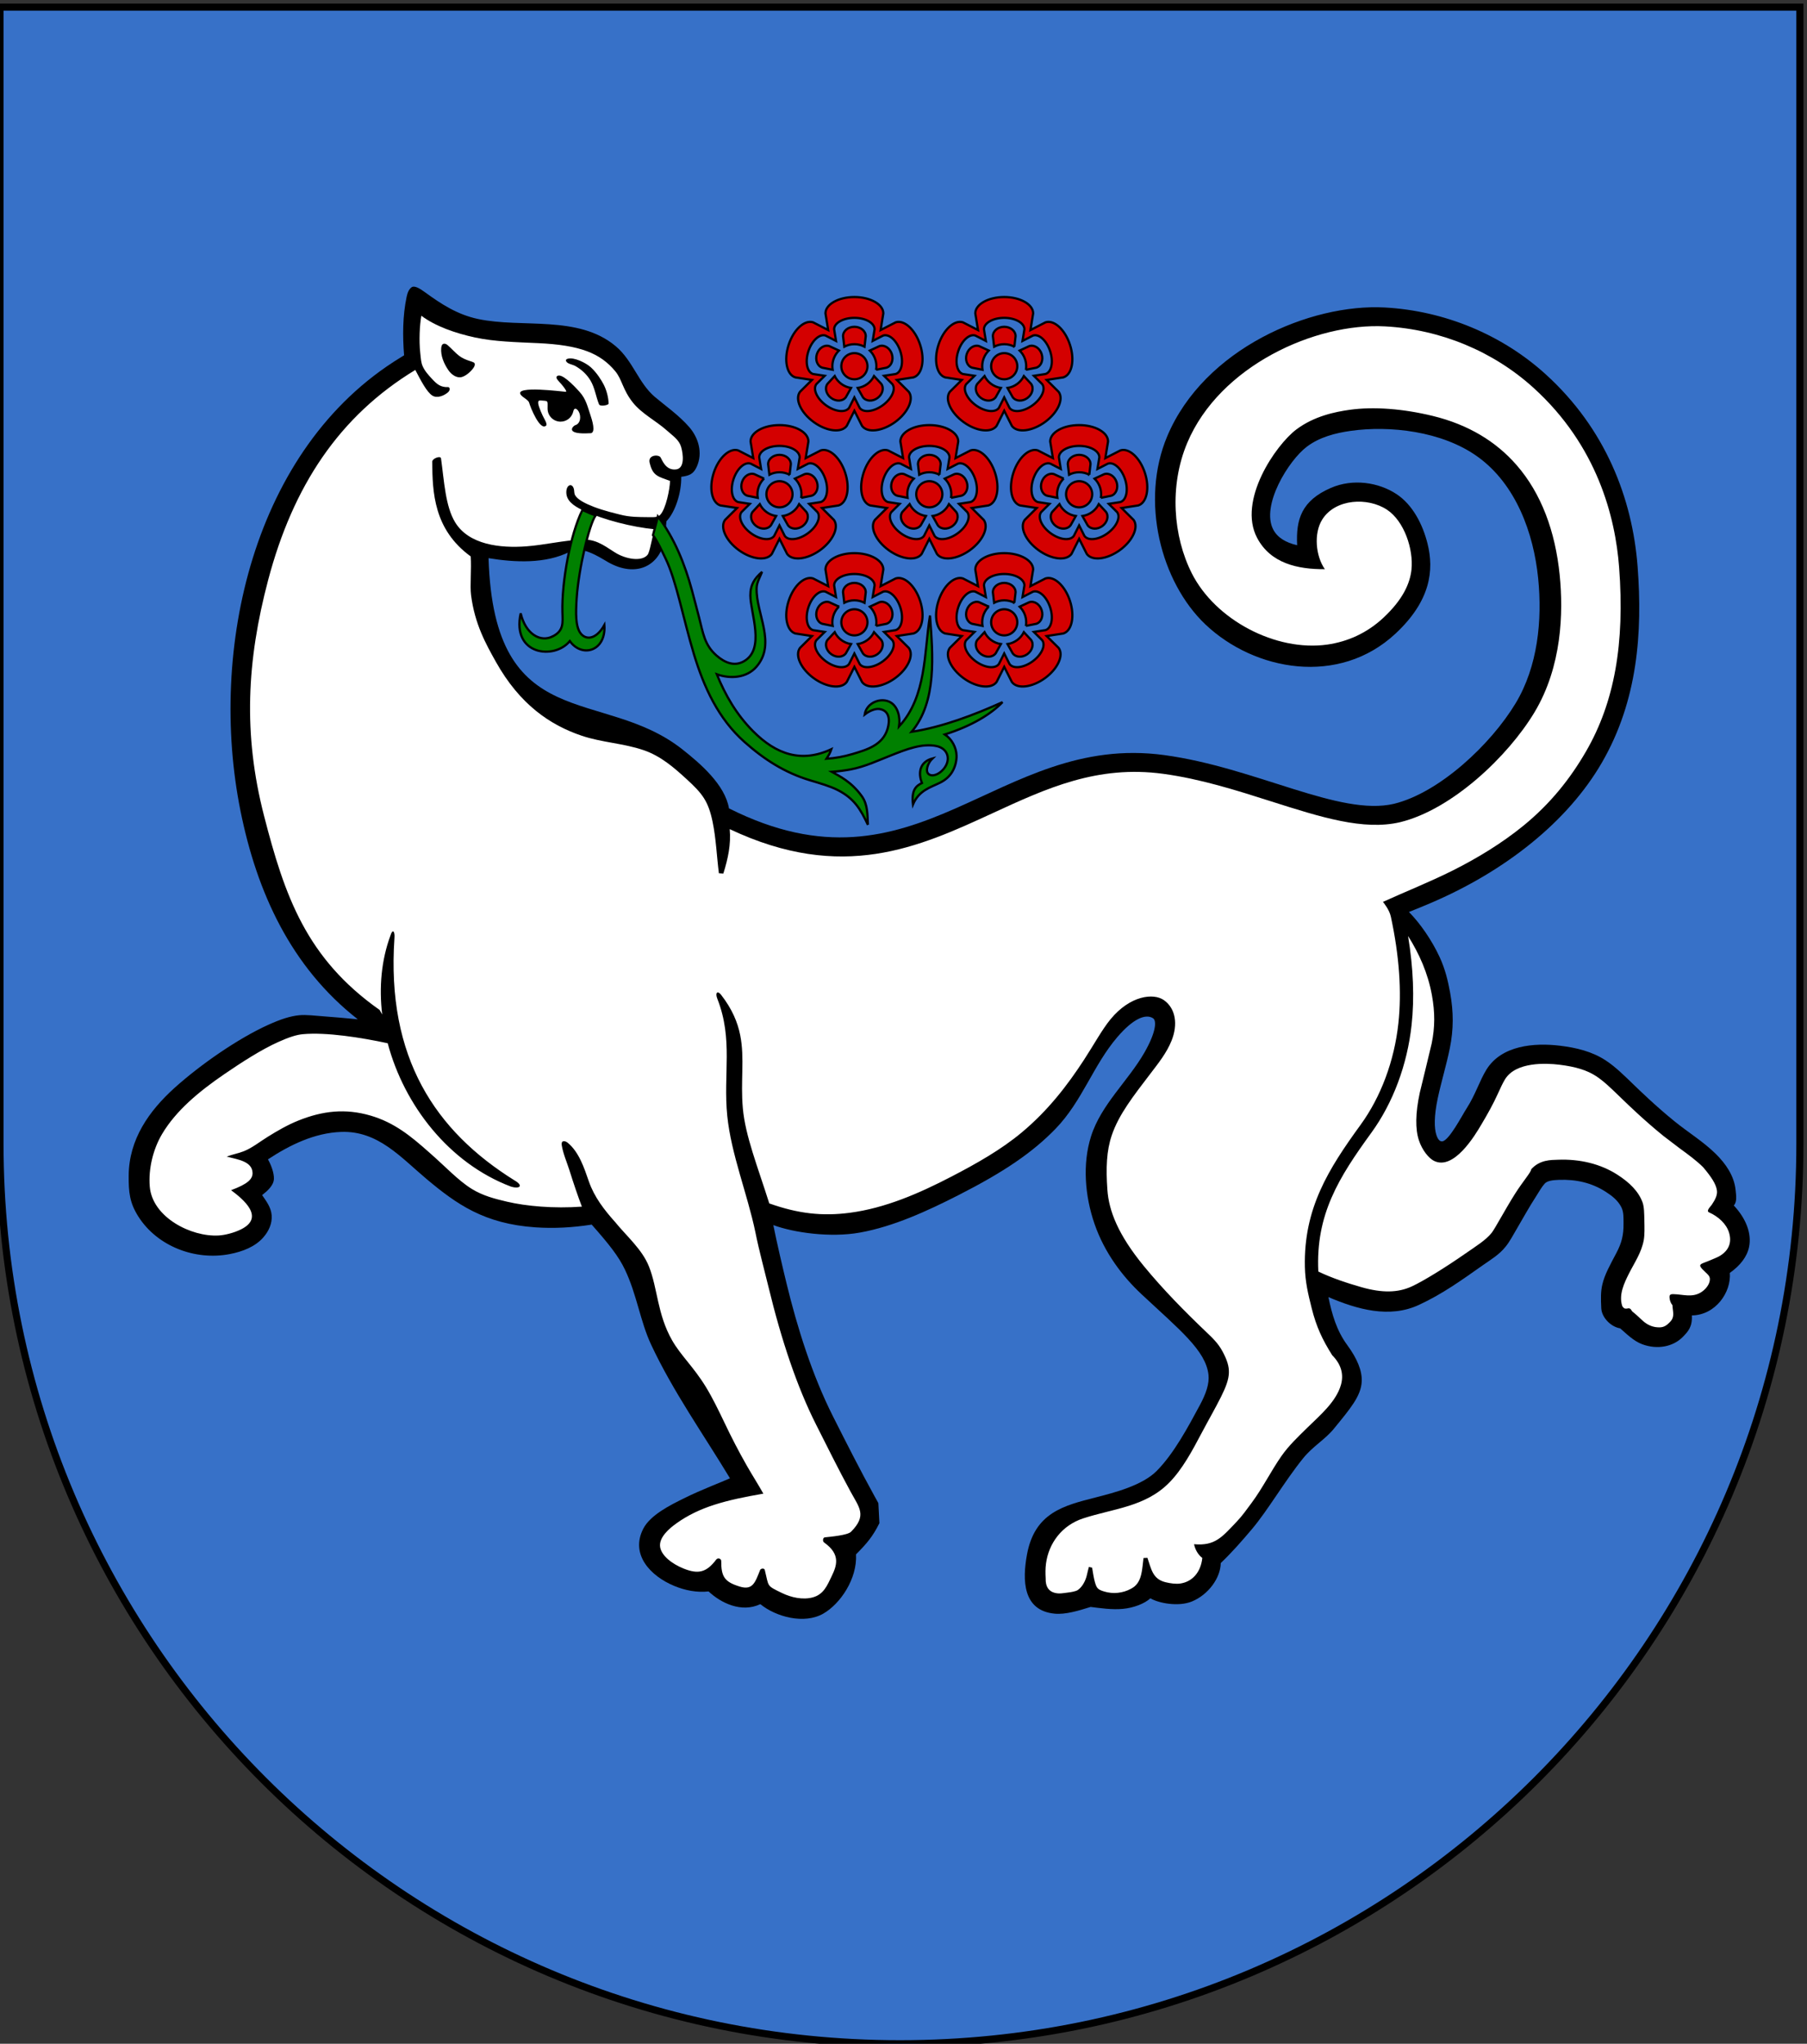 <?xml version="1.0" encoding="UTF-8" standalone="no"?>
<!-- Created with Inkscape (http://www.inkscape.org/) -->

<svg
   xmlns:osb="http://www.openswatchbook.org/uri/2009/osb"
   xmlns:dc="http://purl.org/dc/elements/1.1/"
   xmlns:cc="http://creativecommons.org/ns#"
   xmlns:rdf="http://www.w3.org/1999/02/22-rdf-syntax-ns#"
   xmlns:svg="http://www.w3.org/2000/svg"
   xmlns="http://www.w3.org/2000/svg"
   xmlns:xlink="http://www.w3.org/1999/xlink"
   xmlns:sodipodi="http://sodipodi.sourceforge.net/DTD/sodipodi-0.dtd"
   xmlns:inkscape="http://www.inkscape.org/namespaces/inkscape"
   width="763"
   height="863"
   id="svg2"
   version="1.1"
   inkscape:version="0.92.2 (5c3e80d, 2017-08-06)"
   sodipodi:docname="Wappen_Adelshaus.svg"
   inkscape:export-filename="C:\Users\Morgenstern\Desktop\Praiosborn.png"
   inkscape:export-xdpi="144"
   inkscape:export-ydpi="144">
  <rect width="100%" height="100%" fill="#333333" stroke="none"/>
  <defs
     id="defs4">
    <linearGradient
       id="linearGradient7847"
       osb:paint="solid">
      <stop
         style="stop-color:#000000;stop-opacity:1;"
         offset="0"
         id="stop7845" />
    </linearGradient>
    <linearGradient
       id="linearGradient7815"
       osb:paint="solid">
      <stop
         style="stop-color:#000000;stop-opacity:1;"
         offset="0"
         id="stop7813" />
    </linearGradient>
    <linearGradient
       id="linearGradient7809"
       osb:paint="solid">
      <stop
         style="stop-color:#ffffff;stop-opacity:1;"
         offset="0"
         id="stop7807" />
    </linearGradient>
    <inkscape:perspective
       sodipodi:type="inkscape:persp3d"
       inkscape:vp_x="0 : 526.18109 : 1"
       inkscape:vp_y="0 : 1000 : 0"
       inkscape:vp_z="744.09448 : 526.18109 : 1"
       inkscape:persp3d-origin="372.04724 : 350.78739 : 1"
       id="perspective10" />
    <inkscape:perspective
       id="perspective2828"
       inkscape:persp3d-origin="0.5 : 0.33333333 : 1"
       inkscape:vp_z="1 : 0.5 : 1"
       inkscape:vp_y="0 : 1000 : 0"
       inkscape:vp_x="0 : 0.5 : 1"
       sodipodi:type="inkscape:persp3d" />
    <inkscape:perspective
       id="perspective2828-7"
       inkscape:persp3d-origin="0.5 : 0.33333333 : 1"
       inkscape:vp_z="1 : 0.5 : 1"
       inkscape:vp_y="0 : 1000 : 0"
       inkscape:vp_x="0 : 0.5 : 1"
       sodipodi:type="inkscape:persp3d" />
    <inkscape:perspective
       id="perspective3640"
       inkscape:persp3d-origin="0.5 : 0.33333333 : 1"
       inkscape:vp_z="1 : 0.5 : 1"
       inkscape:vp_y="0 : 1000 : 0"
       inkscape:vp_x="0 : 0.5 : 1"
       sodipodi:type="inkscape:persp3d" />
    <inkscape:perspective
       id="perspective3670"
       inkscape:persp3d-origin="0.5 : 0.33333333 : 1"
       inkscape:vp_z="1 : 0.5 : 1"
       inkscape:vp_y="0 : 1000 : 0"
       inkscape:vp_x="0 : 0.5 : 1"
       sodipodi:type="inkscape:persp3d" />
    <inkscape:perspective
       id="perspective3693"
       inkscape:persp3d-origin="0.5 : 0.33333333 : 1"
       inkscape:vp_z="1 : 0.5 : 1"
       inkscape:vp_y="0 : 1000 : 0"
       inkscape:vp_x="0 : 0.5 : 1"
       sodipodi:type="inkscape:persp3d" />
    <inkscape:perspective
       id="perspective3720"
       inkscape:persp3d-origin="0.5 : 0.33333333 : 1"
       inkscape:vp_z="1 : 0.5 : 1"
       inkscape:vp_y="0 : 1000 : 0"
       inkscape:vp_x="0 : 0.5 : 1"
       sodipodi:type="inkscape:persp3d" />
    <inkscape:perspective
       id="perspective3747"
       inkscape:persp3d-origin="0.5 : 0.33333333 : 1"
       inkscape:vp_z="1 : 0.5 : 1"
       inkscape:vp_y="0 : 1000 : 0"
       inkscape:vp_x="0 : 0.5 : 1"
       sodipodi:type="inkscape:persp3d" />
    <inkscape:perspective
       id="perspective3763"
       inkscape:persp3d-origin="0.5 : 0.33333333 : 1"
       inkscape:vp_z="1 : 0.5 : 1"
       inkscape:vp_y="0 : 1000 : 0"
       inkscape:vp_x="0 : 0.5 : 1"
       sodipodi:type="inkscape:persp3d" />
    <inkscape:perspective
       id="perspective3792"
       inkscape:persp3d-origin="0.5 : 0.33333333 : 1"
       inkscape:vp_z="1 : 0.5 : 1"
       inkscape:vp_y="0 : 1000 : 0"
       inkscape:vp_x="0 : 0.5 : 1"
       sodipodi:type="inkscape:persp3d" />
    <inkscape:perspective
       id="perspective3814"
       inkscape:persp3d-origin="0.5 : 0.33333333 : 1"
       inkscape:vp_z="1 : 0.5 : 1"
       inkscape:vp_y="0 : 1000 : 0"
       inkscape:vp_x="0 : 0.5 : 1"
       sodipodi:type="inkscape:persp3d" />
    <inkscape:perspective
       id="perspective3841"
       inkscape:persp3d-origin="0.5 : 0.33333333 : 1"
       inkscape:vp_z="1 : 0.5 : 1"
       inkscape:vp_y="0 : 1000 : 0"
       inkscape:vp_x="0 : 0.5 : 1"
       sodipodi:type="inkscape:persp3d" />
    <inkscape:perspective
       id="perspective3841-5"
       inkscape:persp3d-origin="0.5 : 0.33333333 : 1"
       inkscape:vp_z="1 : 0.5 : 1"
       inkscape:vp_y="0 : 1000 : 0"
       inkscape:vp_x="0 : 0.5 : 1"
       sodipodi:type="inkscape:persp3d" />
    <inkscape:perspective
       id="perspective3872"
       inkscape:persp3d-origin="0.5 : 0.33333333 : 1"
       inkscape:vp_z="1 : 0.5 : 1"
       inkscape:vp_y="0 : 1000 : 0"
       inkscape:vp_x="0 : 0.5 : 1"
       sodipodi:type="inkscape:persp3d" />
    <inkscape:perspective
       id="perspective3898"
       inkscape:persp3d-origin="0.5 : 0.33333333 : 1"
       inkscape:vp_z="1 : 0.5 : 1"
       inkscape:vp_y="0 : 1000 : 0"
       inkscape:vp_x="0 : 0.5 : 1"
       sodipodi:type="inkscape:persp3d" />
    <inkscape:perspective
       id="perspective3920"
       inkscape:persp3d-origin="0.5 : 0.33333333 : 1"
       inkscape:vp_z="1 : 0.5 : 1"
       inkscape:vp_y="0 : 1000 : 0"
       inkscape:vp_x="0 : 0.5 : 1"
       sodipodi:type="inkscape:persp3d" />
    <inkscape:perspective
       id="perspective2860"
       inkscape:persp3d-origin="0.5 : 0.33333333 : 1"
       inkscape:vp_z="1 : 0.5 : 1"
       inkscape:vp_y="0 : 1000 : 0"
       inkscape:vp_x="0 : 0.5 : 1"
       sodipodi:type="inkscape:persp3d" />
    <inkscape:perspective
       id="perspective3672"
       inkscape:persp3d-origin="0.5 : 0.33333333 : 1"
       inkscape:vp_z="1 : 0.5 : 1"
       inkscape:vp_y="0 : 1000 : 0"
       inkscape:vp_x="0 : 0.5 : 1"
       sodipodi:type="inkscape:persp3d" />
    <inkscape:perspective
       id="perspective3695"
       inkscape:persp3d-origin="0.5 : 0.33333333 : 1"
       inkscape:vp_z="1 : 0.5 : 1"
       inkscape:vp_y="0 : 1000 : 0"
       inkscape:vp_x="0 : 0.5 : 1"
       sodipodi:type="inkscape:persp3d" />
    <inkscape:perspective
       id="perspective3261"
       inkscape:persp3d-origin="0.5 : 0.33333333 : 1"
       inkscape:vp_z="1 : 0.5 : 1"
       inkscape:vp_y="0 : 1000 : 0"
       inkscape:vp_x="0 : 0.5 : 1"
       sodipodi:type="inkscape:persp3d" />
    <inkscape:perspective
       id="perspective2828-1"
       inkscape:persp3d-origin="0.5 : 0.33333333 : 1"
       inkscape:vp_z="1 : 0.5 : 1"
       inkscape:vp_y="0 : 1000 : 0"
       inkscape:vp_x="0 : 0.5 : 1"
       sodipodi:type="inkscape:persp3d" />
    <inkscape:perspective
       id="perspective3652"
       inkscape:persp3d-origin="0.5 : 0.33333333 : 1"
       inkscape:vp_z="1 : 0.5 : 1"
       inkscape:vp_y="0 : 1000 : 0"
       inkscape:vp_x="0 : 0.5 : 1"
       sodipodi:type="inkscape:persp3d" />
    <inkscape:perspective
       id="perspective3652-2"
       inkscape:persp3d-origin="0.5 : 0.33333333 : 1"
       inkscape:vp_z="1 : 0.5 : 1"
       inkscape:vp_y="0 : 1000 : 0"
       inkscape:vp_x="0 : 0.5 : 1"
       sodipodi:type="inkscape:persp3d" />
    <inkscape:perspective
       id="perspective3652-5"
       inkscape:persp3d-origin="0.5 : 0.33333333 : 1"
       inkscape:vp_z="1 : 0.5 : 1"
       inkscape:vp_y="0 : 1000 : 0"
       inkscape:vp_x="0 : 0.5 : 1"
       sodipodi:type="inkscape:persp3d" />
    <inkscape:perspective
       id="perspective3727"
       inkscape:persp3d-origin="0.5 : 0.33333333 : 1"
       inkscape:vp_z="1 : 0.5 : 1"
       inkscape:vp_y="0 : 1000 : 0"
       inkscape:vp_x="0 : 0.5 : 1"
       sodipodi:type="inkscape:persp3d" />
    <inkscape:perspective
       id="perspective3843"
       inkscape:persp3d-origin="0.5 : 0.33333333 : 1"
       inkscape:vp_z="1 : 0.5 : 1"
       inkscape:vp_y="0 : 1000 : 0"
       inkscape:vp_x="0 : 0.5 : 1"
       sodipodi:type="inkscape:persp3d" />
    <inkscape:perspective
       id="perspective3970"
       inkscape:persp3d-origin="0.5 : 0.33333333 : 1"
       inkscape:vp_z="1 : 0.5 : 1"
       inkscape:vp_y="0 : 1000 : 0"
       inkscape:vp_x="0 : 0.5 : 1"
       sodipodi:type="inkscape:persp3d" />
    <inkscape:perspective
       id="perspective4007"
       inkscape:persp3d-origin="0.5 : 0.33333333 : 1"
       inkscape:vp_z="1 : 0.5 : 1"
       inkscape:vp_y="0 : 1000 : 0"
       inkscape:vp_x="0 : 0.5 : 1"
       sodipodi:type="inkscape:persp3d" />
    <inkscape:perspective
       id="perspective4062"
       inkscape:persp3d-origin="0.5 : 0.33333333 : 1"
       inkscape:vp_z="1 : 0.5 : 1"
       inkscape:vp_y="0 : 1000 : 0"
       inkscape:vp_x="0 : 0.5 : 1"
       sodipodi:type="inkscape:persp3d" />
    <inkscape:perspective
       id="perspective4153"
       inkscape:persp3d-origin="0.5 : 0.33333333 : 1"
       inkscape:vp_z="1 : 0.5 : 1"
       inkscape:vp_y="0 : 1000 : 0"
       inkscape:vp_x="0 : 0.5 : 1"
       sodipodi:type="inkscape:persp3d" />
    <inkscape:perspective
       id="perspective4316"
       inkscape:persp3d-origin="0.5 : 0.33333333 : 1"
       inkscape:vp_z="1 : 0.5 : 1"
       inkscape:vp_y="0 : 1000 : 0"
       inkscape:vp_x="0 : 0.5 : 1"
       sodipodi:type="inkscape:persp3d" />
    <inkscape:perspective
       id="perspective4316-9"
       inkscape:persp3d-origin="0.5 : 0.33333333 : 1"
       inkscape:vp_z="1 : 0.5 : 1"
       inkscape:vp_y="0 : 1000 : 0"
       inkscape:vp_x="0 : 0.5 : 1"
       sodipodi:type="inkscape:persp3d" />
    <inkscape:perspective
       id="perspective2898"
       inkscape:persp3d-origin="0.5 : 0.33333333 : 1"
       inkscape:vp_z="1 : 0.5 : 1"
       inkscape:vp_y="0 : 1000 : 0"
       inkscape:vp_x="0 : 0.5 : 1"
       sodipodi:type="inkscape:persp3d" />
    <inkscape:perspective
       id="perspective3337"
       inkscape:persp3d-origin="0.5 : 0.33333333 : 1"
       inkscape:vp_z="1 : 0.5 : 1"
       inkscape:vp_y="0 : 1000 : 0"
       inkscape:vp_x="0 : 0.5 : 1"
       sodipodi:type="inkscape:persp3d" />
    <inkscape:perspective
       id="perspective3373"
       inkscape:persp3d-origin="0.5 : 0.33333333 : 1"
       inkscape:vp_z="1 : 0.5 : 1"
       inkscape:vp_y="0 : 1000 : 0"
       inkscape:vp_x="0 : 0.5 : 1"
       sodipodi:type="inkscape:persp3d" />
    <inkscape:perspective
       id="perspective3191"
       inkscape:persp3d-origin="0.5 : 0.33333333 : 1"
       inkscape:vp_z="1 : 0.5 : 1"
       inkscape:vp_y="0 : 1000 : 0"
       inkscape:vp_x="0 : 0.5 : 1"
       sodipodi:type="inkscape:persp3d" />
    <inkscape:perspective
       id="perspective3606"
       inkscape:persp3d-origin="0.5 : 0.33333333 : 1"
       inkscape:vp_z="1 : 0.5 : 1"
       inkscape:vp_y="0 : 1000 : 0"
       inkscape:vp_x="0 : 0.5 : 1"
       sodipodi:type="inkscape:persp3d" />
    <inkscape:perspective
       id="perspective5054"
       inkscape:persp3d-origin="0.5 : 0.33333333 : 1"
       inkscape:vp_z="1 : 0.5 : 1"
       inkscape:vp_y="0 : 1000 : 0"
       inkscape:vp_x="0 : 0.5 : 1"
       sodipodi:type="inkscape:persp3d" />
    <inkscape:perspective
       id="perspective5466"
       inkscape:persp3d-origin="0.5 : 0.33333333 : 1"
       inkscape:vp_z="1 : 0.5 : 1"
       inkscape:vp_y="0 : 1000 : 0"
       inkscape:vp_x="0 : 0.5 : 1"
       sodipodi:type="inkscape:persp3d" />
    <inkscape:perspective
       id="perspective5466-3"
       inkscape:persp3d-origin="0.5 : 0.33333333 : 1"
       inkscape:vp_z="1 : 0.5 : 1"
       inkscape:vp_y="0 : 1000 : 0"
       inkscape:vp_x="0 : 0.5 : 1"
       sodipodi:type="inkscape:persp3d" />
    <inkscape:perspective
       id="perspective6147"
       inkscape:persp3d-origin="0.5 : 0.33333333 : 1"
       inkscape:vp_z="1 : 0.5 : 1"
       inkscape:vp_y="0 : 1000 : 0"
       inkscape:vp_x="0 : 0.5 : 1"
       sodipodi:type="inkscape:persp3d" />
    <inkscape:perspective
       id="perspective6821"
       inkscape:persp3d-origin="0.5 : 0.33333333 : 1"
       inkscape:vp_z="1 : 0.5 : 1"
       inkscape:vp_y="0 : 1000 : 0"
       inkscape:vp_x="0 : 0.5 : 1"
       sodipodi:type="inkscape:persp3d" />
    <clipPath
       clipPathUnits="userSpaceOnUse"
       id="clipPath2696">
      <g
         style="fill:#000000"
         id="use2698"
         inkscape:label="Clip">
        <path
           sodipodi:nodetypes="cssscc"
           style="fill:#000000;fill-opacity:1;stroke:#000000;stroke-width:3;stroke-miterlimit:4;stroke-dasharray:none;stroke-opacity:1"
           d="m -818.357,465.036 v 220 c 0,209.868 170.132,380 380,380 209.868,0 380,-170.132 380,-380 l -6.8e-5,-220 z"
           id="path2032"
           inkscape:export-filename="C:\Users\Morgenstern\Desktop\Praiosborn.png"
           inkscape:export-xdpi="144"
           inkscape:export-ydpi="144"
           inkscape:connector-curvature="0" />
      </g>
    </clipPath>
    <linearGradient
       inkscape:collect="always"
       xlink:href="#linearGradient7809"
       id="linearGradient7849"
       x1="14.789"
       y1="65.151"
       x2="84.666"
       y2="65.151"
       gradientUnits="userSpaceOnUse" />
  </defs>
  <sodipodi:namedview
     id="base"
     pagecolor="#ffffff"
     bordercolor="#666666"
     borderopacity="1.0"
     inkscape:pageopacity="0.0"
     inkscape:pageshadow="2"
     inkscape:zoom="0.7"
     inkscape:cx="377.0029"
     inkscape:cy="441.99121"
     inkscape:document-units="px"
     inkscape:current-layer="layer1"
     showgrid="true"
     inkscape:window-width="1920"
     inkscape:window-height="1001"
     inkscape:window-x="-9"
     inkscape:window-y="-9"
     inkscape:window-maximized="1"
     inkscape:snap-bbox="true"
     inkscape:bbox-paths="true"
     inkscape:bbox-nodes="true"
     inkscape:snap-bbox-midpoints="true"
     inkscape:snap-bbox-edge-midpoints="true"
     inkscape:object-paths="true"
     inkscape:snap-intersection-paths="true"
     inkscape:object-nodes="true"
     inkscape:snap-smooth-nodes="true"
     inkscape:snap-midpoints="true"
     inkscape:snap-center="true"
     inkscape:snap-object-midpoints="true"
     inkscape:snap-text-baseline="true"
     inkscape:snap-page="true"
     inkscape:measure-start="830,800"
     inkscape:measure-end="760,860">
    <inkscape:grid
       type="xygrid"
       id="grid2816"
       empspacing="5"
       visible="true"
       enabled="true"
       snapvisiblegridlinesonly="true" />
  </sodipodi:namedview>
  <g
     inkscape:label="Ebene 1"
     inkscape:groupmode="layer"
     id="layer1"
     transform="translate(-1.644,-192.036)">
    <path
       style="fill:#3771c8;fill-opacity:1;stroke:#000000;stroke-width:3;stroke-miterlimit:4;stroke-dasharray:none;stroke-opacity:1"
       d="m 1.643,195.036 v 480 c 0,209.868 170.132,380 380,380 209.868,0 380,-170.132 380,-380 v -480 z"
       id="path2850"
       inkscape:export-filename="C:\Users\Morgenstern\Desktop\Neu.png"
       inkscape:export-xdpi="144"
       inkscape:export-ydpi="144"
       inkscape:connector-curvature="0" />
    <g
       transform="matrix(9.551,0,0,9.551,-76.469,-26.042)"
       style="clip-rule:evenodd;fill-rule:evenodd;image-rendering:optimizeQuality;shape-rendering:geometricPrecision;text-rendering:geometricPrecision"
       id="g5980">
      <path
         inkscape:connector-curvature="0"
         id="path3612"
         d="m 70.464,63.15 c 0.501,0.506 1.016,1.254 1.357,1.99 0.248,0.536 0.369,1.044 0.466,1.575 0.155,0.853 0.159,1.622 -0.013,2.466 -0.148,0.728 -0.373,1.461 -0.531,2.199 -0.172,0.804 -0.16,1.34 -0.061,1.636 0.069,0.208 0.157,0.284 0.252,0.279 0.301,-0.018 0.881,-1.146 1.088,-1.466 0.383,-0.593 0.572,-1.222 0.87,-1.704 0.668,-1.082 2.117,-1.196 3.251,-1.06 0.722,0.087 1.419,0.255 2.018,0.647 0.449,0.294 0.841,0.69 1.246,1.08 0.253,0.243 0.962,0.935 1.8,1.615 0.603,0.489 1.271,0.895 1.821,1.437 0.441,0.435 0.816,0.967 0.881,1.602 0.023,0.23 0.071,0.528 -0.08,0.683 0.54,0.575 0.796,1.237 0.676,1.83 -0.087,0.433 -0.389,0.823 -0.851,1.151 0.067,0.855 -0.63,1.867 -1.679,1.88 0.027,0.509 -0.171,0.714 -0.395,0.945 -0.427,0.44 -1.127,0.578 -1.797,0.33 -0.399,-0.148 -0.717,-0.483 -0.978,-0.704 -0.403,-0.062 -0.813,-0.474 -0.835,-0.885 -0.022,-0.429 -0.025,-0.744 0.046,-1.049 0.104,-0.445 0.333,-0.849 0.619,-1.392 0.245,-0.463 0.323,-0.808 0.319,-1.308 -0.002,-0.249 0.013,-0.507 -0.096,-0.721 -0.156,-0.306 -0.41,-0.501 -0.689,-0.681 -0.632,-0.408 -1.339,-0.558 -2.077,-0.528 -0.225,0.009 -0.5,0.027 -0.625,0.167 -0.142,0.158 -0.251,0.365 -0.374,0.554 -0.315,0.484 -0.603,1.01 -0.877,1.477 -0.152,0.259 -0.296,0.534 -0.472,0.751 -0.285,0.36 -0.651,0.572 -1.02,0.831 -0.926,0.653 -1.776,1.266 -2.81,1.745 -1.307,0.61 -2.737,0.2 -4.007,-0.343 0.159,0.771 0.361,1.476 0.83,2.117 0.445,0.607 0.664,1.141 0.643,1.612 -0.029,0.647 -0.508,1.206 -1.232,2.092 -0.392,0.48 -0.929,0.774 -1.359,1.306 -0.821,1.016 -1.554,2.292 -2.264,3.133 -0.438,0.518 -0.886,1.032 -1.378,1.5 -0.008,0.653 -0.544,1.397 -1.273,1.697 -0.604,0.248 -1.484,0.072 -1.837,-0.139 -0.262,0.238 -0.736,0.421 -1.219,0.467 -0.483,0.046 -1.014,-0.036 -1.423,-0.086 -0.561,0.176 -1.118,0.342 -1.587,0.298 -1.425,-0.134 -1.431,-1.496 -1.228,-2.609 0.341,-1.867 1.64,-2.172 3.037,-2.53 0.842,-0.215 2.066,-0.531 2.703,-1.176 0.763,-0.773 1.385,-1.94 1.906,-2.909 0.267,-0.495 0.424,-0.945 0.379,-1.341 -0.122,-1.077 -1.283,-1.99 -2.973,-3.571 -0.824,-0.771 -1.622,-1.814 -2.065,-3.097 -0.427,-1.238 -0.538,-2.65 -0.156,-3.864 0.443,-1.411 1.643,-2.452 2.367,-3.719 0.491,-0.859 0.553,-1.393 0.375,-1.509 -0.33,-0.213 -0.886,0.026 -1.575,0.831 -1.073,1.252 -1.551,2.832 -2.729,4.051 -1.024,1.059 -2.299,1.921 -4.291,2.936 -1.405,0.716 -2.883,1.392 -4.362,1.658 -1.305,0.235 -2.92,0.005 -3.829,-0.33 0.164,0.813 0.384,1.752 0.579,2.558 0.481,1.985 1.14,4.078 2.061,5.903 0.599,1.187 1.197,2.369 1.839,3.533 l 0.165,0.298 0.046,0.885 c -0.297,0.599 -0.561,0.902 -1.034,1.38 0.057,1.087 -0.698,2.189 -1.444,2.618 -0.847,0.487 -2.1,0.144 -2.786,-0.417 -0.842,0.395 -1.742,-0.052 -2.289,-0.562 -0.518,0.057 -1.038,-0.045 -1.516,-0.243 -1.057,-0.437 -1.953,-1.392 -1.372,-2.528 0.314,-0.613 1.205,-1.051 1.803,-1.347 0.818,-0.405 1.666,-0.714 2.031,-0.885 -1.179,-1.954 -2.516,-3.836 -3.486,-5.909 -0.484,-1.035 -0.628,-2.21 -1.16,-3.322 -0.272,-0.57 -0.684,-1.101 -1.467,-1.984 -0.834,0.129 -1.652,0.179 -2.498,0.12 -2.247,-0.156 -3.469,-1.019 -4.787,-2.123 -1.156,-0.969 -2.16,-2.153 -3.79,-2.095 -1.18,0.042 -2.271,0.577 -3.237,1.213 0.131,0.234 0.274,0.59 0.263,0.866 -0.012,0.298 -0.307,0.546 -0.521,0.714 0.19,0.278 0.396,0.544 0.422,0.895 0.026,0.355 -0.124,0.703 -0.385,0.993 -0.356,0.397 -0.899,0.611 -1.472,0.721 -1.527,0.294 -3.196,-0.342 -4.034,-1.656 -0.392,-0.615 -0.435,-1.082 -0.43,-1.817 0.011,-1.603 0.901,-2.861 2.033,-3.881 1.112,-1.001 2.786,-2.175 4.154,-2.79 0.531,-0.239 0.957,-0.379 1.355,-0.417 0.306,-0.029 0.708,0.022 1.038,0.046 0.549,0.04 1.035,0.085 1.549,0.135 -2.952,-2.308 -4.463,-5.613 -5.188,-9.222 -1.423,-7.085 0.523,-16.032 7.069,-20.033 0.055,-0.034 0.112,-0.066 0.165,-0.101 -0.067,-0.857 -0.066,-1.74 0.113,-2.589 0.04,-0.191 0.104,-0.338 0.221,-0.421 0.121,-0.086 0.35,0.046 0.572,0.208 0.737,0.538 1.446,0.999 2.357,1.194 1.956,0.419 4.44,-0.192 6.098,1.209 0.756,0.639 0.997,1.617 1.723,2.236 0.468,0.395 1.081,0.824 1.528,1.342 0.396,0.46 0.608,1.13 0.325,1.752 -0.15,0.331 -0.345,0.393 -0.684,0.44 0.013,0.702 -0.265,1.565 -0.655,1.965 -0.011,0.101 -0.057,0.695 -0.071,0.775 -0.209,1.207 -1.271,1.737 -2.51,1.033 -0.412,-0.242 -1.185,-0.745 -1.678,-0.467 -1.085,0.552 -2.445,0.48 -3.605,0.291 0.242,7.883 5.031,5.66 8.568,8.452 0.805,0.635 1.886,1.568 2.061,2.609 8.366,4.209 11.813,-3.367 19.248,-2.355 4.048,0.551 7.745,2.72 10.151,2.154 2.013,-0.49 4.291,-2.636 5.38,-4.447 0.98,-1.63 1.181,-3.666 0.995,-5.525 -0.2,-1.997 -0.983,-4.156 -2.674,-5.373 -1.584,-1.141 -3.904,-1.383 -5.602,-1.145 -0.699,0.098 -1.389,0.279 -1.95,0.701 -0.808,0.608 -2.043,2.607 -1.483,3.668 0.186,0.352 0.551,0.574 1.054,0.689 -0.058,-1.15 0.197,-1.972 1.492,-2.535 0.972,-0.423 2.115,-0.248 2.906,0.278 0.702,0.466 1.149,1.318 1.366,2.186 0.29,1.164 0.149,2.519 -1.415,3.978 -2.503,2.335 -6.229,1.655 -8.401,-0.402 -1.977,-1.873 -2.898,-5.456 -1.691,-8.325 1.63,-3.873 6.327,-5.871 9.616,-5.691 2.642,0.144 5.186,1.203 7.109,2.948 2.647,2.401 3.84,5.486 4.07,8.516 0.219,2.886 0.01,5.912 -1.58,8.658 -1.505,2.601 -4.261,4.801 -7.599,6.221 -0.308,0.131 -0.619,0.26 -0.931,0.382 z"
         class="fil5" />
      <path
         inkscape:connector-curvature="0"
         id="path3614"
         d="m 61.338,62.61 c 0.544,0 0.986,0.442 0.986,0.986 v 0.986 c 0,0.544 -0.442,0.986 -0.986,0.986 h -0.986 v -2.958 z m 0,3.943 c 1.089,0 1.972,-0.883 1.972,-1.972 v -0.986 c 0,-1.089 -0.883,-1.972 -1.972,-1.972 h -1.972 v 4.929 z m -3.943,-4.929 h 0.986 v 4.929 h -0.986 z m -1.972,0 h 0.986 v 4.929 h -0.986 l -1.972,-3.095 v 3.095 h -0.986 v -4.929 h 0.986 l 1.972,3.095 z m -14.788,1e-4 h 2.958 v 0.986 h -1.972 v 0.986 h 1.972 v 0.986 h -1.972 v 0.986 h 1.972 v 0.986 h -2.958 z m -3.944,-1e-4 h 0.986 v 3.943 h 1.972 v 0.986 h -2.958 z m 10.352,3.943 h 0.986 c 0.817,0 1.479,-0.662 1.479,-1.479 0,-0.817 -0.675,-1.476 -1.479,-1.479 h -0.986 v 0.986 h 0.986 c 0.272,0 0.493,0.221 0.493,0.493 0,0.272 -0.221,0.493 -0.493,0.493 h -0.986 z m 0.986,-4.929 c 1.905,0 3.451,1.545 3.451,3.451 0,1.905 -1.545,3.451 -3.451,3.451 -1.905,0 -3.451,-1.545 -3.451,-3.451 0,-1.905 1.545,-3.451 3.451,-3.451 z m 0,0.986 c 1.361,0 2.465,1.104 2.465,2.465 0,1.361 -1.104,2.465 -2.465,2.465 -1.361,0 -2.465,-1.104 -2.465,-2.465 0,-1.361 1.104,-2.465 2.465,-2.465 z"
         class="fil6" />
      <path
         inkscape:connector-curvature="0"
         id="path3616"
         d="m 33.2,38.782 c -0.015,-0.051 0.038,-0.077 0.076,-0.088 0.281,-0.082 0.81,0.184 1.022,0.377 0.264,0.241 0.466,0.565 0.567,0.76 0.137,0.264 0.214,0.592 0.221,0.845 0.002,0.069 -0.379,0.148 -0.426,0.031 -0.136,-0.339 -0.186,-0.734 -0.377,-1.051 -0.174,-0.29 -0.409,-0.49 -0.657,-0.634 -0.149,-0.087 -0.384,-0.095 -0.426,-0.24 z m 37.23,25.442 c 0.232,1.415 0.285,2.73 0.154,3.927 -0.19,1.755 -0.822,3.447 -1.779,4.763 -1.439,1.98 -2.466,3.613 -2.344,6.136 0.609,0.292 1.283,0.514 1.912,0.693 0.92,0.262 1.619,0.245 2.228,-0.039 0.525,-0.243 1.502,-0.85 2.343,-1.436 0.474,-0.33 0.925,-0.606 1.177,-0.925 0.146,-0.18 0.594,-1.03 1.036,-1.73 0.344,-0.544 0.722,-0.971 0.716,-1.086 0.383,-0.425 0.877,-0.409 1.179,-0.42 0.974,-0.039 1.895,0.184 2.642,0.668 0.537,0.347 0.926,0.737 1.101,1.217 0.073,0.202 0.074,0.498 0.08,0.797 0.007,0.318 0.015,0.641 -0.026,0.869 -0.103,0.56 -0.408,0.992 -0.653,1.478 -0.214,0.425 -0.454,0.929 -0.305,1.419 0.016,0.054 0.059,0.092 0.085,0.111 0.036,0.026 0.076,0.028 0.116,0.023 0.041,-0.005 0.083,-0.021 0.123,-0.009 0.031,0.009 0.057,0.031 0.076,0.058 0.012,0.017 0.026,0.042 0.04,0.066 l 0.211,0.179 c 0.079,0.071 0.179,0.171 0.282,0.26 0.211,0.183 0.453,0.283 0.739,0.274 0.198,-0.007 0.312,-0.1 0.447,-0.239 0.221,-0.228 0.123,-0.426 0.107,-0.741 -0.073,-0.088 -0.116,-0.194 -0.128,-0.317 -0.012,-0.127 0.018,-0.173 0.164,-0.171 0.417,0.006 0.831,0.169 1.232,-0.084 0.201,-0.127 0.386,-0.353 0.387,-0.577 0.001,-0.139 -0.098,-0.216 -0.195,-0.307 -0.426,-0.399 -0.229,-0.331 0.272,-0.556 0.131,-0.059 0.261,-0.102 0.376,-0.174 0.388,-0.243 0.522,-0.586 0.396,-1.015 -0.114,-0.388 -0.468,-0.717 -0.885,-0.902 -0.146,-0.064 0.062,-0.252 0.119,-0.336 0.155,-0.231 0.257,-0.431 0.228,-0.636 -0.04,-0.282 -0.242,-0.59 -0.611,-1.027 -0.299,-0.295 -0.656,-0.556 -1.034,-0.832 L 81.716,73.053 c -0.821,-0.666 -1.515,-1.335 -1.811,-1.621 l -0.18,-0.174 c -0.335,-0.324 -0.652,-0.63 -0.981,-0.846 -0.403,-0.264 -0.908,-0.42 -1.638,-0.508 -0.558,-0.067 -1.907,-0.139 -2.39,0.645 -0.105,0.171 -0.206,0.394 -0.313,0.63 -0.212,0.468 -0.456,0.904 -0.718,1.344 -0.3,0.516 -1.239,2.075 -2.115,1.631 -0.226,-0.114 -0.517,-0.468 -0.66,-0.9 -0.168,-0.503 -0.156,-1.21 0.035,-2.103 l 0.264,-1.085 0.265,-1.105 c 0.145,-0.711 0.148,-1.368 0.009,-2.131 -0.179,-0.985 -0.566,-1.836 -1.05,-2.608 z m -45.465,3.265 0.11,0.198 c -0.144,-1.204 -0.037,-2.404 0.364,-3.49 0.099,-0.327 0.203,-0.176 0.178,0.107 -0.363,5.315 1.825,8.542 5.303,10.713 0.425,0.243 0.23,0.397 -0.159,0.275 -2.733,-1.037 -4.714,-3.594 -5.442,-6.335 -1.163,-0.25 -2.713,-0.498 -3.759,-0.4 -0.275,0.026 -0.607,0.132 -1.076,0.343 -0.747,0.335 -1.606,0.887 -2.397,1.429 -1.12,0.767 -2.134,1.612 -2.745,2.645 -0.397,0.671 -0.607,1.536 -0.542,2.321 0.113,1.357 1.829,2.232 3.047,2.161 0.274,-0.016 0.665,-0.113 0.976,-0.265 1.1,-0.537 0.091,-1.349 -0.428,-1.738 0.731,-0.272 0.962,-0.488 0.948,-0.777 -0.011,-0.239 -0.163,-0.382 -0.367,-0.48 -0.232,-0.111 -0.533,-0.162 -0.775,-0.227 0.24,-0.096 0.509,-0.139 0.76,-0.239 0.367,-0.147 0.718,-0.429 1.056,-0.638 0.434,-0.27 0.877,-0.525 1.34,-0.712 1.081,-0.437 2.09,-0.55 3.205,-0.224 1.049,0.307 1.779,0.906 2.587,1.624 0.714,0.622 1.286,1.249 1.896,1.623 0.488,0.299 1.008,0.432 1.549,0.559 0.843,0.198 2.06,0.31 3.31,0.219 -0.175,-0.451 -0.381,-1.068 -0.553,-1.615 -0.111,-0.349 -0.281,-0.738 -0.337,-1.097 -0.04,-0.258 0.172,-0.187 0.259,-0.116 0.505,0.414 0.732,1.116 0.937,1.708 0.242,0.697 0.675,1.255 1.163,1.801 0.503,0.62 1.191,1.204 1.492,1.956 0.394,0.985 0.367,2.117 1.027,3.273 0.386,0.676 0.945,1.167 1.492,2.06 0.281,0.459 0.561,1.032 0.813,1.56 0.315,0.663 0.64,1.295 0.997,1.92 0.236,0.414 0.501,0.825 0.732,1.239 -1.662,0.288 -2.819,0.581 -3.845,1.315 -0.293,0.209 -0.792,0.62 -0.717,1.053 0.065,0.372 0.509,0.731 1.035,0.943 0.654,0.264 1.015,0.17 1.441,-0.393 0.076,-0.101 0.225,-0.045 0.224,0.062 -0.004,0.698 0.153,0.925 0.822,1.129 0.573,0.174 0.678,-0.185 0.897,-0.733 0.028,-0.071 0.184,-0.093 0.206,-0.004 0.189,0.757 0.059,0.68 0.76,1.021 0.41,0.199 0.92,0.31 1.355,0.195 0.492,-0.131 0.647,-0.533 0.841,-0.935 0.219,-0.455 0.418,-0.961 -0.329,-1.491 -0.087,-0.062 -0.054,-0.221 0.026,-0.23 0.267,-0.029 1.008,-0.093 1.161,-0.247 0.715,-0.724 0.364,-1.064 -0.02,-1.772 -0.549,-1.01 -1.031,-1.986 -1.526,-2.966 -0.837,-1.659 -1.53,-3.715 -2.107,-6.099 -0.2,-0.824 -0.41,-1.58 -0.576,-2.406 -0.351,-1.689 -1.072,-3.449 -1.243,-5.143 -0.186,-1.847 0.27,-3.377 -0.44,-5.181 -0.107,-0.273 0.013,-0.37 0.168,-0.171 0.49,0.632 0.731,1.214 0.845,1.788 0.203,1.023 0.007,2.02 0.116,3.232 0.109,1.216 0.657,2.583 1.168,4.201 1.266,0.451 2.34,0.575 3.562,0.414 1.571,-0.207 3.072,-0.86 4.516,-1.612 1.096,-0.57 2.174,-1.18 3.079,-1.935 1.178,-0.982 2.031,-2.101 2.752,-3.207 0.453,-0.695 0.806,-1.351 1.183,-1.808 0.861,-1.042 1.895,-1.166 2.358,-0.837 0.524,0.373 0.62,1.082 0.335,1.79 -0.217,0.54 -0.579,0.992 -0.924,1.444 -0.777,1.018 -1.406,1.818 -1.718,2.735 -0.235,0.691 -0.263,1.45 -0.195,2.416 0.065,0.92 0.464,1.973 1.617,3.377 0.847,1.032 1.801,2 2.767,2.921 0.26,0.248 0.514,0.485 0.71,0.853 0.393,0.736 0.37,1.118 -0.069,1.998 -0.253,0.508 -0.561,1.038 -0.851,1.588 -0.424,0.804 -0.86,1.619 -1.439,2.207 -1.058,1.075 -2.459,1.142 -3.804,1.581 -0.945,0.308 -1.527,1.104 -1.645,1.999 -0.029,0.219 -0.027,0.423 -0.015,0.647 -0.012,0.389 0.146,0.576 0.392,0.644 0.212,0.059 0.391,0.012 0.601,-0.012 0.105,-0.012 0.334,-0.047 0.426,-0.109 0.207,-0.141 0.339,-0.409 0.395,-0.63 0.042,-0.162 0.063,-0.282 0.098,-0.393 l 0.142,0.033 c 0.036,0.209 0.066,0.43 0.117,0.616 0.082,0.304 0.142,0.355 0.419,0.439 0.387,0.118 0.822,0.074 1.178,-0.12 0.114,-0.062 0.209,-0.126 0.302,-0.261 0.187,-0.271 0.205,-0.678 0.256,-1.1 l 0.173,-0.009 c 0.169,0.483 0.224,0.938 0.799,1.078 0.219,0.053 0.455,0.086 0.648,0.059 0.523,-0.073 0.911,-0.483 0.98,-1.131 -0.179,-0.134 -0.316,-0.361 -0.365,-0.608 0.935,0.085 1.246,-0.326 1.881,-0.992 0.254,-0.266 0.444,-0.54 0.663,-0.835 0.495,-0.667 0.869,-1.428 1.318,-2.069 0.328,-0.468 0.71,-0.827 1.15,-1.26 0.538,-0.529 1.268,-1.135 1.482,-1.891 0.121,-0.428 0.039,-0.88 -0.388,-1.31 -0.436,-0.693 -0.698,-1.252 -0.904,-2.069 -0.163,-0.648 -0.288,-1.175 -0.303,-1.831 -0.058,-2.587 1.04,-4.328 2.464,-6.287 0.897,-1.234 1.49,-2.825 1.669,-4.479 0.153,-1.408 0.041,-2.994 -0.333,-4.726 -0.065,-0.3 -0.307,-0.598 -0.348,-0.649 1.001,-0.457 2.086,-0.886 3.086,-1.388 1.078,-0.541 2.163,-1.198 3.112,-1.971 1.216,-0.991 2.087,-2.098 2.779,-3.293 1.255,-2.169 1.72,-4.758 1.463,-8.146 -0.167,-2.203 -0.959,-5.366 -3.781,-7.927 -1.785,-1.62 -4.115,-2.585 -6.561,-2.719 -3.095,-0.169 -7.321,1.752 -8.75,5.149 -0.803,1.908 -0.624,4.128 0.198,5.762 1.04,2.068 3.719,3.478 5.992,3.157 0.887,-0.126 1.746,-0.5 2.479,-1.184 0.87,-0.812 1.181,-1.526 1.244,-2.135 0.093,-0.894 -0.319,-2.136 -1.08,-2.642 -0.846,-0.562 -2.279,-0.493 -2.861,0.425 -0.393,0.62 -0.292,1.629 0.111,2.203 -1.196,0.007 -2.397,-0.252 -2.995,-1.385 -0.869,-1.648 0.822,-4.106 1.734,-4.792 0.791,-0.595 1.726,-0.781 2.36,-0.87 1.065,-0.149 2.361,-0.047 3.667,0.27 1.575,0.382 2.803,1.133 3.708,2.171 1.092,1.252 1.713,2.923 1.908,4.867 0.165,1.647 0.105,4.037 -1.117,6.07 -1.163,1.935 -3.638,4.294 -5.937,4.854 -1.618,0.381 -3.512,-0.223 -5.705,-0.921 -1.532,-0.488 -3.117,-0.993 -4.769,-1.217 -2.911,-0.396 -5.153,0.638 -7.527,1.733 -3.272,1.509 -6.653,3.069 -11.638,0.712 0.06,0.67 -0.071,1.292 -0.282,1.965 l -0.196,-0.013 C 39.869,60.743 39.837,59.91 39.682,59.165 39.491,58.25 39.231,57.919 38.534,57.281 37.976,56.77 37.393,56.258 36.63,55.998 35.739,55.693 34.784,55.661 33.891,55.359 32.499,54.889 31.156,53.981 30.096,52.084 29.668,51.317 29.167,50.431 29.004,49.144 c -0.053,-0.416 0.023,-1.144 -0.016,-1.711 -1.639,-1.192 -1.691,-2.844 -1.701,-4.185 0.002,-0.15 0.371,-0.283 0.389,-0.147 0.139,1.006 0.193,2.116 0.623,2.822 0.608,0.999 1.997,1.152 3.155,1.064 0.811,-0.061 1.609,-0.26 2.438,-0.298 0.58,-0.026 0.911,0.201 1.454,0.556 0.467,0.305 1.194,0.438 1.459,0.12 0.106,-0.128 0.188,-0.741 0.315,-1.132 -1.004,-0.099 -2.222,-0.408 -3.142,-0.825 -0.495,-0.225 -0.759,-0.464 -0.763,-0.803 -0.004,-0.353 0.263,-0.432 0.334,-0.154 0.025,0.099 0.004,0.192 0.059,0.284 0.114,0.19 0.439,0.358 0.821,0.506 0.459,0.178 1.002,0.301 1.158,0.342 0.445,0.116 0.813,0.108 1.226,0.114 0.285,0.004 0.441,0.011 0.549,-0.098 0.257,-0.26 0.435,-1.17 0.438,-1.505 -0.485,-0.185 -0.755,-0.2 -0.891,-0.763 -0.128,-0.39 0.374,-0.416 0.468,-0.283 0.067,0.094 0.219,0.598 0.693,0.538 0.39,-0.049 0.313,-0.674 0.221,-0.992 -0.091,-0.313 -0.338,-0.469 -0.652,-0.747 -0.455,-0.404 -1.095,-0.729 -1.48,-1.214 -0.454,-0.571 -0.477,-1.021 -0.779,-1.386 -0.666,-0.802 -1.558,-1.157 -3.41,-1.243 -0.994,-0.046 -1.923,-0.065 -2.784,-0.249 -0.878,-0.188 -1.768,-0.502 -2.38,-0.963 -0.076,0.427 -0.107,1.101 -0.049,1.637 0.03,0.28 0.036,0.428 0.104,0.586 0.093,0.219 0.26,0.4 0.419,0.572 0.215,0.233 0.381,0.375 0.713,0.36 0.069,0.003 0.11,0.129 -0.015,0.236 -0.171,0.146 -0.472,0.272 -0.685,0.14 -0.245,-0.153 -0.51,-0.668 -0.754,-1.134 -3.37,2.046 -5.406,5.133 -6.506,9.29 -0.942,3.559 -1.112,6.804 -0.184,10.411 0.915,3.557 1.868,6.311 5.118,8.598 z m 3.04,-28.285 c -0.199,-0.287 -0.354,-0.646 -0.32,-0.992 0.008,-0.082 0.034,-0.165 0.113,-0.181 0.061,-0.012 0.123,0.019 0.179,0.069 0.162,0.14 0.327,0.331 0.496,0.461 0.144,0.11 0.312,0.181 0.485,0.235 0.052,0.016 0.104,0.033 0.152,0.057 0.035,0.011 0.052,0.038 0.057,0.07 0.013,0.082 -0.042,0.157 -0.089,0.218 -0.112,0.146 -0.313,0.315 -0.483,0.361 -0.234,0.064 -0.465,-0.118 -0.59,-0.298 z m 5.52,1.812 c -0.054,0.262 -0.285,0.459 -0.563,0.459 -0.317,0 -0.575,-0.257 -0.575,-0.575 0,-0.374 0.043,-0.335 -0.3,-0.362 -0.088,-0.007 -0.127,0.024 -0.114,0.132 0.018,0.151 0.172,0.511 0.294,0.725 0.055,0.097 0.094,0.214 0.06,0.249 -0.27,0.273 -0.708,-0.821 -0.754,-1.004 -0.032,-0.128 -0.281,-0.23 -0.37,-0.351 -0.319,-0.429 1.882,-0.137 1.989,-0.133 0.064,0.002 -0.05,-0.17 -0.192,-0.334 -0.125,-0.144 -0.281,-0.277 -0.2,-0.354 0.184,-0.175 0.722,0.381 1.002,0.692 0.29,0.321 0.354,0.657 0.493,1.068 0.143,0.424 0.183,0.78 -0.037,0.758 -1.034,0.063 -0.815,-0.253 -0.668,-0.347 0.271,-0.071 0.278,-0.417 0.179,-0.598 -0.084,-0.153 -0.207,-0.206 -0.244,-0.024 z"
         class="fil7"
         style="fill:url(#linearGradient7849);fill-opacity:1;fill-rule:evenodd" />
      <g
         id="_152231584"
         style="fill:none">
        <ellipse
           ry="0.427"
           rx="0.46"
           cy="74.128"
           cx="73.111"
           class="fil5"
           id="_152393616"
           style="fill:none" />
        <ellipse
           ry="0.394"
           rx="0.427"
           cy="72.345"
           cx="79.584"
           class="fil5"
           id="_152393544"
           style="fill:none" />
        <ellipse
           ry="0.394"
           rx="0.427"
           cy="70.736"
           cx="77.696"
           class="fil5"
           id="_152393472"
           style="fill:none" />
        <ellipse
           ry="0.624"
           rx="0.739"
           cy="77.004"
           cx="69.917"
           class="fil5"
           id="_152393400"
           style="fill:none" />
        <circle
           r="0.476"
           cy="76.542"
           cx="72.583"
           class="fil5"
           id="_152393328"
           style="fill:none" />
        <ellipse
           ry="0.394"
           rx="0.427"
           cy="72.205"
           cx="75.362"
           class="fil5"
           id="_152393256"
           style="fill:none" />
        <ellipse
           ry="0.394"
           rx="0.427"
           cy="74.343"
           cx="74.711"
           class="fil5"
           id="_152393184"
           style="fill:none" />
        <ellipse
           ry="0.69"
           rx="0.756"
           cy="74.119"
           cx="70.331"
           class="fil5"
           id="_152393112"
           style="fill:none" />
        <ellipse
           ry="0.652"
           rx="0.823"
           cy="71.477"
           cx="33.927"
           class="fil5"
           id="_152393040"
           style="fill:none" />
        <ellipse
           ry="0.652"
           rx="0.823"
           cy="73.848"
           cx="34.553"
           class="fil5"
           id="_152392968"
           style="fill:none" />
        <ellipse
           ry="0.526"
           rx="0.624"
           cy="41.696"
           cx="76.692"
           class="fil5"
           id="_152392896"
           style="fill:none" />
        <ellipse
           ry="0.46"
           rx="0.427"
           cy="46.97"
           cx="79.321"
           class="fil5"
           id="_152392824"
           style="fill:none" />
        <ellipse
           ry="0.493"
           rx="0.46"
           cy="55.442"
           cx="78.13"
           class="fil5"
           id="_152392752"
           style="fill:none" />
        <ellipse
           ry="0.73"
           rx="0.624"
           cy="48.914"
           cx="62.912"
           class="fil5"
           id="_152384448"
           style="fill:none" />
        <ellipse
           ry="0.723"
           rx="0.624"
           cy="46.124"
           cx="61.669"
           class="fil5"
           id="_152384376"
           style="fill:none" />
        <ellipse
           ry="0.657"
           rx="0.559"
           cy="50.493"
           cx="65.562"
           class="fil5"
           id="_152384304"
           style="fill:none" />
        <ellipse
           ry="0.559"
           rx="0.559"
           cy="47.44"
           cx="68.263"
           class="fil5"
           id="_152384232"
           style="fill:none" />
        <ellipse
           cy="0"
           cx="0"
           ry="0.678"
           rx="0.486"
           transform="matrix(0,-0.878,0.679,0,73.238,39.672)"
           class="fil5"
           id="_152384160"
           style="fill:none" />
        <ellipse
           ry="0.394"
           rx="0.427"
           cy="40.613"
           cx="67.707"
           class="fil5"
           id="_152384088"
           style="fill:none" />
        <ellipse
           ry="0.624"
           rx="0.69"
           cy="40.266"
           cx="71.108"
           class="fil5"
           id="_152384016"
           style="fill:none" />
        <ellipse
           ry="0.624"
           rx="0.592"
           cy="42.562"
           cx="62.46"
           class="fil5"
           id="_152383944"
           style="fill:none" />
        <ellipse
           ry="0.427"
           rx="0.526"
           cy="39.356"
           cx="66.453"
           class="fil5"
           id="_152383872"
           style="fill:none" />
        <ellipse
           ry="0.493"
           rx="0.559"
           cy="42.031"
           cx="74.753"
           class="fil5"
           id="_152383800"
           style="fill:none" />
        <ellipse
           ry="0.46"
           rx="0.427"
           cy="58.345"
           cx="76.183"
           class="fil5"
           id="_152383728"
           style="fill:none" />
        <ellipse
           ry="0.723"
           rx="0.789"
           cy="53.739"
           cx="78.008"
           class="fil5"
           id="_152383656"
           style="fill:none" />
        <ellipse
           ry="0.723"
           rx="0.789"
           cy="59.53"
           cx="73.049"
           class="fil5"
           id="_152383584"
           style="fill:none" />
        <circle
           r="0.427"
           cy="58.029"
           cx="30.746"
           class="fil5"
           id="_152370160"
           style="fill:none" />
        <circle
           r="0.427"
           cy="56.215"
           cx="32.671"
           class="fil5"
           id="_152370088"
           style="fill:none" />
        <circle
           r="0.427"
           cy="62.775"
           cx="37.459"
           class="fil5"
           id="_152370016"
           style="fill:none" />
        <circle
           r="0.427"
           cy="68.716"
           cx="39.13"
           class="fil5"
           id="_152369944"
           style="fill:none" />
        <circle
           r="0.427"
           cy="65.81"
           cx="64.112"
           class="fil5"
           id="_152369872"
           style="fill:none" />
        <circle
           r="0.427"
           cy="70.364"
           cx="61.715"
           class="fil5"
           id="_152369800"
           style="fill:none" />
        <circle
           r="0.427"
           cy="73.631"
           cx="62.786"
           class="fil5"
           id="_152369728"
           style="fill:none" />
        <circle
           r="0.427"
           cy="77.934"
           cx="64.46"
           class="fil5"
           id="_152369656"
           style="fill:none" />
        <circle
           r="0.427"
           cy="69.744"
           cx="50.023"
           class="fil5"
           id="_152369584"
           style="fill:none" />
        <circle
           r="0.427"
           cy="70.365"
           cx="44.415"
           class="fil5"
           id="_152369512"
           style="fill:none" />
        <ellipse
           ry="0.493"
           rx="0.427"
           cy="73.508"
           cx="17.187"
           class="fil5"
           id="_152369440"
           style="fill:none" />
        <circle
           r="0.427"
           cy="50.076"
           cx="23.897"
           class="fil5"
           id="_152369368"
           style="fill:none" />
        <circle
           r="0.427"
           cy="68.599"
           cx="33.407"
           class="fil5"
           id="_152369296"
           style="fill:none" />
        <ellipse
           ry="0.46"
           rx="0.427"
           cy="55.568"
           cx="21.427"
           class="fil5"
           id="_152369224"
           style="fill:none" />
        <ellipse
           ry="0.493"
           rx="0.427"
           cy="58.216"
           cx="23.71"
           class="fil5"
           id="_152368088"
           style="fill:none" />
        <ellipse
           cy="0"
           cx="0"
           ry="0.678"
           rx="0.486"
           transform="matrix(0.882,-0.503,0.334,0.589,65.88,84.276)"
           class="fil5"
           id="_152368016"
           style="fill:none" />
        <ellipse
           ry="0.394"
           rx="0.427"
           cy="69.646"
           cx="23.289"
           class="fil5"
           id="_152367944"
           style="fill:none" />
        <ellipse
           cy="0"
           cx="0"
           ry="0.678"
           rx="0.486"
           transform="matrix(1.284,-0.195,0.073,0.713,18.784,71.628)"
           class="fil5"
           id="_152367872"
           style="fill:none" />
        <ellipse
           ry="0.493"
           rx="0.46"
           cy="47.581"
           cx="26.183"
           class="fil5"
           id="_152367800"
           style="fill:none" />
        <ellipse
           ry="0.493"
           rx="0.46"
           cy="50.48"
           cx="25.464"
           class="fil5"
           id="_152367728"
           style="fill:none" />
        <ellipse
           cy="0"
           cx="0"
           ry="0.678"
           rx="0.486"
           transform="matrix(0.443,1.182,-0.85,0.396,21.508,71.584)"
           class="fil5"
           id="_152367656"
           style="fill:none" />
        <ellipse
           ry="0.526"
           rx="0.493"
           cy="72.224"
           cx="59.92"
           class="fil5"
           id="_152367584"
           style="fill:none" />
        <ellipse
           ry="0.789"
           rx="0.854"
           cy="74.978"
           cx="64.167"
           class="fil5"
           id="_152367512"
           style="fill:none" />
        <ellipse
           ry="0.789"
           rx="0.887"
           cy="70.887"
           cx="67.242"
           class="fil5"
           id="_152367440"
           style="fill:none" />
        <ellipse
           ry="0.608"
           rx="0.674"
           cy="79.911"
           cx="62.95"
           class="fil5"
           id="_152367368"
           style="fill:none" />
        <ellipse
           cy="0"
           cx="0"
           ry="0.678"
           rx="0.486"
           transform="matrix(0.994,-0.175,0.177,0.956,60.925,75.569)"
           class="fil5"
           id="_152367296"
           style="fill:none" />
        <ellipse
           cy="0"
           cx="0"
           ry="0.678"
           rx="0.486"
           transform="matrix(0.965,-0.303,0.267,0.832,65.722,82.358)"
           class="fil5"
           id="_152367224"
           style="fill:none" />
        <ellipse
           ry="0.657"
           rx="0.591"
           cy="67.77"
           cx="62.305"
           class="fil5"
           id="_152367152"
           style="fill:none" />
        <ellipse
           ry="0.854"
           rx="0.953"
           cy="68.37"
           cx="65.27"
           class="fil5"
           id="_152354752"
           style="fill:none" />
        <ellipse
           ry="0.756"
           rx="1.019"
           cy="66.763"
           cx="68.953"
           class="fil5"
           id="_152354680"
           style="fill:none" />
        <ellipse
           ry="0.592"
           rx="0.822"
           cy="64.486"
           cx="68.841"
           class="fil5"
           id="_152354608"
           style="fill:none" />
        <ellipse
           ry="0.657"
           rx="0.559"
           cy="64.768"
           cx="35.657"
           class="fil5"
           id="_152354536"
           style="fill:none" />
        <ellipse
           ry="0.657"
           rx="0.559"
           cy="62.479"
           cx="29.425"
           class="fil5"
           id="_152354464"
           style="fill:none" />
        <ellipse
           ry="0.69"
           rx="0.591"
           cy="70.72"
           cx="37.35"
           class="fil5"
           id="_152354392"
           style="fill:none" />
        <ellipse
           ry="0.69"
           rx="0.591"
           cy="70.558"
           cx="31.629"
           class="fil5"
           id="_152354320"
           style="fill:none" />
        <ellipse
           ry="0.723"
           rx="0.624"
           cy="58.259"
           cx="33.525"
           class="fil5"
           id="_152354248"
           style="fill:none" />
        <ellipse
           cy="0"
           cx="0"
           ry="0.678"
           rx="0.486"
           transform="matrix(1.24,-0.346,0.3,1.171,38.084,60.223)"
           class="fil5"
           id="_152354176"
           style="fill:none" />
        <ellipse
           ry="0.723"
           rx="0.657"
           cy="52.336"
           cx="28.686"
           class="fil5"
           id="_152354104"
           style="fill:none" />
        <ellipse
           ry="0.559"
           rx="0.559"
           cy="55.506"
           cx="30.787"
           class="fil5"
           id="_152354032"
           style="fill:none" />
        <ellipse
           ry="0.559"
           rx="0.559"
           cy="54.303"
           cx="24.704"
           class="fil5"
           id="_152353960"
           style="fill:none" />
        <ellipse
           ry="0.657"
           rx="0.493"
           cy="49.425"
           cx="28.234"
           class="fil5"
           id="_152353888"
           style="fill:none" />
        <ellipse
           ry="0.657"
           rx="0.493"
           cy="57.691"
           cx="25.024"
           class="fil5"
           id="_152348656"
           style="fill:none" />
        <ellipse
           cy="0"
           cx="0"
           ry="0.678"
           rx="0.486"
           transform="matrix(1.034,0.533,-0.402,0.871,30.518,45.332)"
           class="fil5"
           id="_152348584"
           style="fill:none" />
        <ellipse
           ry="0.46"
           rx="0.394"
           cy="45.902"
           cx="31.779"
           class="fil5"
           id="_152348512"
           style="fill:none" />
        <ellipse
           ry="0.46"
           rx="0.427"
           cy="43.84"
           cx="32.304"
           class="fil5"
           id="_152348440"
           style="fill:none" />
        <ellipse
           cy="0"
           cx="0"
           ry="0.678"
           rx="0.486"
           transform="matrix(0.995,0.193,-0.157,0.809,29.636,43.5)"
           class="fil5"
           id="_152348368"
           style="fill:none" />
        <ellipse
           cy="0"
           cx="0"
           ry="0.678"
           rx="0.486"
           transform="matrix(1.048,-0.26,0.212,0.847,42.611,72.244)"
           class="fil5"
           id="_152348296"
           style="fill:none" />
        <ellipse
           cy="0"
           cx="0"
           ry="0.678"
           rx="0.486"
           transform="matrix(1.213,-0.417,0.316,0.917,48.32,71.729)"
           class="fil5"
           id="_152348224"
           style="fill:none" />
        <ellipse
           cy="0"
           cx="0"
           ry="0.678"
           rx="0.486"
           transform="matrix(1.212,-0.414,0.383,1.101,46.654,69.913)"
           class="fil5"
           id="_152348152"
           style="fill:none" />
        <ellipse
           cy="0"
           cx="0"
           ry="0.678"
           rx="0.486"
           transform="matrix(1.198,-0.211,0.194,1.098,39.028,80.504)"
           class="fil5"
           id="_152348080"
           style="fill:none" />
        <ellipse
           cy="0"
           cx="0"
           ry="0.678"
           rx="0.486"
           transform="matrix(1.198,-0.211,0.194,1.098,41.73,81.118)"
           class="fil5"
           id="_152348008"
           style="fill:none" />
        <ellipse
           cy="0"
           cx="0"
           ry="0.678"
           rx="0.486"
           transform="matrix(1.198,-0.211,0.194,1.098,39.797,82.818)"
           class="fil5"
           id="_152347936"
           style="fill:none" />
        <ellipse
           cy="0"
           cx="0"
           ry="0.523"
           rx="0.577"
           transform="matrix(1.283,-0.466,0.475,1.301,37.833,77.785)"
           class="fil5"
           id="_152347864"
           style="fill:none" />
        <ellipse
           cy="0"
           cx="0"
           ry="0.523"
           rx="0.577"
           transform="matrix(1.337,-0.487,0.495,1.359,40.73,78.218)"
           class="fil5"
           id="_152347792"
           style="fill:none" />
        <ellipse
           cy="0"
           cx="0"
           ry="0.678"
           rx="0.486"
           transform="matrix(1.555,-0.415,0.339,1.258,39.739,75.22)"
           class="fil5"
           id="_152347720"
           style="fill:none" />
        <ellipse
           cy="0"
           cx="0"
           ry="0.678"
           rx="0.486"
           transform="matrix(1.072,0.575,-0.527,0.983,25.784,41.784)"
           class="fil5"
           id="_152343512"
           style="fill:none" />
        <ellipse
           cy="0"
           cx="0"
           ry="0.678"
           rx="0.486"
           transform="matrix(1.698,-0.458,0.411,1.544,22.959,61.054)"
           class="fil5"
           id="_152343440"
           style="fill:none" />
        <ellipse
           cy="0"
           cx="0"
           ry="0.678"
           rx="0.486"
           transform="matrix(1.336,-0.49,0.444,1.229,24.061,63.793)"
           class="fil5"
           id="_152343368"
           style="fill:none" />
        <ellipse
           cy="0"
           cx="0"
           ry="0.678"
           rx="0.486"
           transform="matrix(1.67,-0.246,0.221,1.487,22.041,57.382)"
           class="fil5"
           id="_152343296"
           style="fill:none" />
        <ellipse
           cy="0"
           cx="0"
           ry="0.678"
           rx="0.486"
           transform="matrix(1.607,0.288,0.269,-1.381,21.596,53.611)"
           class="fil5"
           id="_152343224"
           style="fill:none" />
        <ellipse
           cy="0"
           cx="0"
           ry="0.678"
           rx="0.486"
           transform="matrix(1.453,0.57,0.501,-1.308,22.961,47.023)"
           class="fil5"
           id="_152343152"
           style="fill:none" />
        <ellipse
           cy="0"
           cx="0"
           ry="0.678"
           rx="0.486"
           transform="matrix(1.439,0.589,0.532,-1.3,22.025,50.189)"
           class="fil5"
           id="_152343080"
           style="fill:none" />
        <ellipse
           cy="0"
           cx="0"
           ry="0.678"
           rx="0.486"
           transform="matrix(1.317,0.703,0.632,-1.197,24.268,44.203)"
           class="fil5"
           id="_152343008"
           style="fill:none" />
        <ellipse
           cy="0"
           cx="0"
           ry="0.678"
           rx="0.486"
           transform="matrix(-1.23,-0.951,-0.867,1.106,32.413,62.915)"
           class="fil5"
           id="_152342936"
           style="fill:none" />
        <ellipse
           cy="0"
           cx="0"
           ry="0.678"
           rx="0.486"
           transform="matrix(-1.231,-0.951,-0.867,1.106,32.494,66.969)"
           class="fil5"
           id="_152342864"
           style="fill:none" />
        <ellipse
           cy="0"
           cx="0"
           ry="0.678"
           rx="0.486"
           transform="matrix(-1.23,-0.951,-0.867,1.106,38.444,65.761)"
           class="fil5"
           id="_152342792"
           style="fill:none" />
        <ellipse
           cy="0"
           cx="0"
           ry="0.678"
           rx="0.486"
           transform="matrix(0,-1.487,-1.26,-0.012,43.604,62.002)"
           class="fil5"
           id="_152342720"
           style="fill:none" />
        <ellipse
           cy="0"
           cx="0"
           ry="0.678"
           rx="0.486"
           transform="matrix(-0.557,-1.403,-1.24,0.373,51.824,61.532)"
           class="fil5"
           id="_152342648"
           style="fill:none" />
        <ellipse
           cy="0"
           cx="0"
           ry="0.678"
           rx="0.486"
           transform="matrix(-0.557,-1.403,-1.24,0.373,52.528,65.645)"
           class="fil5"
           id="_152342576"
           style="fill:none" />
        <ellipse
           cy="0"
           cx="0"
           ry="0.678"
           rx="0.486"
           transform="matrix(-0.258,-1.397,-1.195,0.19,47.665,62.237)"
           class="fil5"
           id="_152232184"
           style="fill:none" />
        <ellipse
           cy="0"
           cx="0"
           ry="0.678"
           rx="0.486"
           transform="matrix(0,-1.487,-1.309,-0.012,60.056,60.123)"
           class="fil5"
           id="_152232112"
           style="fill:none" />
        <ellipse
           cy="0"
           cx="0"
           ry="0.678"
           rx="0.486"
           transform="matrix(0,-1.487,-1.212,-0.012,60.684,63.742)"
           class="fil5"
           id="_152232040"
           style="fill:none" />
        <ellipse
           cy="0"
           cx="0"
           ry="0.678"
           rx="0.486"
           transform="matrix(-0.558,-1.401,-1.24,0.375,55.898,60.07)"
           class="fil5"
           id="_152231968"
           style="fill:none" />
        <ellipse
           cy="0"
           cx="0"
           ry="0.678"
           rx="0.486"
           transform="matrix(0,-1.487,-1.309,-0.012,64.397,63.039)"
           class="fil5"
           id="_152231896"
           style="fill:none" />
        <ellipse
           cy="0"
           cx="0"
           ry="0.678"
           rx="0.486"
           transform="matrix(-0.432,-1.434,-1.265,0.309,56.836,64.352)"
           class="fil5"
           id="_152231824"
           style="fill:none" />
        <ellipse
           cy="0"
           cx="0"
           ry="0.678"
           rx="0.486"
           transform="matrix(0,-1.487,-1.26,-0.012,64.153,60.256)"
           class="fil5"
           id="_152231752"
           style="fill:none" />
        <ellipse
           cy="0"
           cx="0"
           ry="0.678"
           rx="0.486"
           transform="matrix(0,-1.742,-1.519,-3.60035e-4,43.844,66.919)"
           class="fil5"
           id="_152231680"
           style="fill:none" />
        <ellipse
           cy="0"
           cx="0"
           ry="0.678"
           rx="0.486"
           transform="matrix(-0.282,-1.464,-1.291,0.197,48.111,66.515)"
           class="fil5"
           id="_152231608"
           style="fill:none" />
      </g>
      <path
         inkscape:connector-curvature="0"
         style="fill:#008000;fill-opacity:1;stroke:#000000;stroke-opacity:1;stroke-width:0.099;stroke-miterlimit:4;stroke-dasharray:none"
         id="path3723"
         d="m 46.55,59.303 c -0.33,-0.706 -0.617,-1.175 -1.338,-1.542 -0.334,-0.17 -0.77,-0.294 -1.225,-0.431 -1.117,-0.337 -2.029,-0.925 -2.894,-1.694 -1.16,-1.031 -1.794,-2.419 -2.235,-3.877 -0.477,-1.577 -0.777,-3.253 -1.258,-4.241 -0.183,-0.377 -0.329,-0.708 -0.553,-1.026 0.069,-0.277 0.154,-0.547 0.216,-0.826 0.731,0.948 1.192,2.109 1.504,3.257 0.109,0.402 0.212,0.807 0.318,1.212 0.177,0.675 0.232,1.212 0.774,1.683 0.357,0.31 0.78,0.492 1.202,0.254 0.963,-0.542 0.296,-2.123 0.29,-2.912 -0.004,-0.465 0.182,-0.755 0.518,-1.043 -0.091,0.231 -0.234,0.46 -0.241,0.71 -0.034,1.144 0.887,2.447 -0.005,3.481 -0.433,0.502 -1.159,0.55 -1.755,0.335 0.373,0.918 0.866,1.776 1.6,2.515 1.03,1.036 2.146,1.414 3.467,0.797 -0.047,0.141 -0.128,0.288 -0.219,0.424 0.378,-0.024 0.762,-0.094 1.147,-0.208 0.653,-0.193 1.342,-0.4 1.554,-1.115 0.115,-0.387 0.082,-0.811 -0.357,-0.876 -0.174,-0.026 -0.43,0.068 -0.655,0.244 0.085,-0.537 0.736,-0.78 1.146,-0.537 0.321,0.19 0.437,0.65 0.375,1.062 1.225,-1.331 1.101,-3.262 1.367,-4.902 0.128,1.748 0.317,3.796 -0.812,5.141 1.361,-0.211 2.776,-0.751 4.019,-1.312 -0.505,0.522 -1.337,1.042 -2.55,1.429 0.306,0.2 0.507,0.573 0.517,0.931 0.006,0.251 -0.067,0.523 -0.201,0.737 -0.136,0.217 -0.322,0.363 -0.54,0.47 -0.415,0.205 -0.914,0.328 -1.186,0.955 -0.076,-0.647 0.141,-0.821 0.398,-0.947 -0.186,-0.459 -0.09,-0.94 0.465,-1.086 -0.212,0.203 -0.327,0.559 -0.174,0.688 0.167,0.141 0.471,0.015 0.67,-0.226 0.329,-0.399 0.198,-0.893 -0.306,-1.006 -0.644,-0.144 -1.387,0.159 -1.982,0.392 -0.61,0.239 -1.184,0.516 -1.834,0.639 -0.261,0.049 -0.535,0.083 -0.824,0.105 0.336,0.189 0.864,0.436 1.324,1.075 0.272,0.378 0.247,0.826 0.271,1.268 z m -13.932,-8.338 c -0.539,0.28 -1.199,-0.086 -1.42,-1.014 -0.404,1.847 1.488,2.065 2.172,1.225 0.544,0.758 1.611,0.443 1.528,-0.71 -0.379,0.67 -0.836,0.664 -1.059,0.357 -0.223,-0.306 -0.206,-0.911 -0.167,-1.522 0.084,-1.318 0.561,-3.299 0.836,-3.677 -0.193,-0.073 -0.387,-0.154 -0.58,-0.247 -0.54,1.089 -0.921,3.195 -0.885,4.516 0.013,0.479 0.065,0.819 -0.424,1.073 z"
         class="fil8" />
      <g
         style="fill:#d40000;fill-opacity:1"
         id="_152613216">
        <path
           inkscape:connector-curvature="0"
           style="fill:#d40000;fill-opacity:1;stroke:#000000;stroke-opacity:1;stroke-width:0.099;stroke-miterlimit:4;stroke-dasharray:none"
           d="m 50.699,39.631 -0.531,0.526 c -0.235,0.323 0.038,0.921 0.61,1.337 0.571,0.415 1.225,0.49 1.46,0.167 l 0.337,-0.668 0.337,0.668 c 0.235,0.323 0.888,0.248 1.46,-0.167 0.572,-0.415 0.845,-1.014 0.61,-1.337 l -0.531,-0.526 0.739,-0.114 c 0.38,-0.123 0.51,-0.768 0.292,-1.44 -0.218,-0.672 -0.703,-1.117 -1.083,-0.993 l -0.665,0.342 0.12,-0.738 c 0,-0.399 -0.573,-0.723 -1.279,-0.723 -0.706,0 -1.279,0.324 -1.279,0.723 l 0.12,0.738 -0.665,-0.342 c -0.38,-0.123 -0.865,0.321 -1.083,0.993 -0.218,0.672 -0.087,1.317 0.292,1.44 z m 1.005,-0.172 -0.318,0.343 c -0.134,0.184 -0.06,0.466 0.164,0.629 0.225,0.163 0.515,0.146 0.649,-0.038 l 0.229,-0.408 c -0.318,-0.048 -0.585,-0.249 -0.724,-0.526 z m 1.016,0.526 0.229,0.408 c 0.134,0.184 0.424,0.201 0.649,0.038 0.224,-0.163 0.298,-0.445 0.164,-0.629 l -0.318,-0.343 c -0.139,0.277 -0.406,0.478 -0.724,0.526 z m 0.814,-0.803 0.46,-0.093 c 0.216,-0.07 0.322,-0.341 0.236,-0.605 -0.086,-0.264 -0.331,-0.421 -0.547,-0.35 l -0.426,0.198 c 0.179,0.176 0.29,0.422 0.29,0.693 0,0.054 -0.005,0.107 -0.013,0.158 z m -0.511,-1.021 0.054,-0.468 c 0,-0.228 -0.225,-0.412 -0.502,-0.412 -0.277,0 -0.502,0.184 -0.502,0.412 l 0.056,0.467 c 0.134,-0.069 0.286,-0.109 0.447,-0.109 0.162,0 0.314,0.04 0.448,0.11 z m -1.131,0.17 -0.427,-0.197 c -0.216,-0.07 -0.461,0.087 -0.547,0.35 -0.086,0.264 0.02,0.535 0.237,0.605 l 0.46,0.093 c -0.008,-0.052 -0.013,-0.104 -0.013,-0.158 0,-0.271 0.111,-0.517 0.29,-0.693 z m -0.628,1.117 -0.371,0.368 c -0.164,0.226 0.027,0.644 0.426,0.934 0.399,0.29 0.856,0.342 1.02,0.117 l 0.235,-0.467 0.235,0.467 c 0.164,0.226 0.621,0.173 1.02,-0.117 0.399,-0.29 0.59,-0.709 0.426,-0.934 l -0.371,-0.368 0.517,-0.08 c 0.265,-0.086 0.357,-0.537 0.204,-1.006 -0.153,-0.47 -0.492,-0.78 -0.757,-0.694 l -0.465,0.239 0.084,-0.516 c 0,-0.279 -0.4,-0.505 -0.894,-0.505 -0.494,0 -0.894,0.226 -0.894,0.505 l 0.084,0.516 -0.465,-0.239 c -0.265,-0.086 -0.604,0.225 -0.757,0.694 -0.152,0.469 -0.061,0.92 0.204,1.006 z m 1.311,0.154 c 0.319,0 0.578,-0.259 0.578,-0.578 0,-0.319 -0.259,-0.578 -0.578,-0.578 -0.319,0 -0.578,0.259 -0.578,0.578 0,0.319 0.259,0.578 0.578,0.578 z"
           class="fil9"
           id="_152613744" />
        <path
           inkscape:connector-curvature="0"
           style="fill:#d40000;fill-opacity:1;stroke:#000000;stroke-opacity:1;stroke-width:0.099;stroke-miterlimit:4;stroke-dasharray:none"
           d="m 44.075,39.631 -0.531,0.526 c -0.235,0.323 0.038,0.921 0.61,1.337 0.572,0.415 1.225,0.49 1.46,0.167 l 0.337,-0.668 0.337,0.668 c 0.235,0.323 0.888,0.248 1.46,-0.167 0.572,-0.415 0.845,-1.014 0.61,-1.337 l -0.531,-0.526 0.739,-0.114 c 0.38,-0.123 0.511,-0.768 0.292,-1.44 -0.218,-0.672 -0.703,-1.117 -1.083,-0.993 l -0.665,0.342 0.12,-0.738 c 0,-0.399 -0.573,-0.723 -1.279,-0.723 -0.706,0 -1.279,0.324 -1.279,0.723 l 0.12,0.738 -0.665,-0.342 c -0.38,-0.123 -0.865,0.321 -1.083,0.993 -0.218,0.672 -0.087,1.317 0.292,1.44 z m 1.005,-0.172 -0.318,0.343 c -0.134,0.184 -0.06,0.466 0.164,0.629 0.225,0.163 0.515,0.146 0.649,-0.038 l 0.229,-0.408 c -0.318,-0.048 -0.585,-0.249 -0.724,-0.526 z m 1.016,0.526 0.229,0.408 c 0.134,0.184 0.424,0.201 0.649,0.038 0.224,-0.163 0.298,-0.445 0.164,-0.629 l -0.318,-0.343 c -0.139,0.277 -0.406,0.478 -0.724,0.526 z m 0.814,-0.803 0.46,-0.093 c 0.216,-0.07 0.322,-0.341 0.237,-0.605 -0.086,-0.264 -0.331,-0.421 -0.547,-0.35 l -0.427,0.198 c 0.179,0.176 0.29,0.422 0.29,0.693 0,0.054 -0.005,0.107 -0.013,0.158 z m -0.511,-1.021 0.054,-0.468 c 0,-0.228 -0.225,-0.412 -0.502,-0.412 -0.278,0 -0.502,0.184 -0.502,0.412 l 0.055,0.467 c 0.134,-0.069 0.286,-0.109 0.447,-0.109 0.162,0 0.314,0.04 0.448,0.11 z m -1.131,0.17 -0.427,-0.197 c -0.216,-0.07 -0.461,0.087 -0.547,0.35 -0.086,0.264 0.02,0.535 0.237,0.605 l 0.46,0.093 c -0.008,-0.052 -0.013,-0.104 -0.013,-0.158 0,-0.271 0.111,-0.517 0.29,-0.693 z m -0.628,1.117 -0.371,0.368 c -0.164,0.226 0.027,0.644 0.426,0.934 0.4,0.29 0.856,0.342 1.02,0.117 l 0.235,-0.467 0.235,0.467 c 0.164,0.226 0.621,0.173 1.02,-0.117 0.399,-0.29 0.59,-0.709 0.426,-0.934 l -0.371,-0.368 0.517,-0.08 c 0.265,-0.086 0.357,-0.537 0.204,-1.006 -0.153,-0.47 -0.492,-0.78 -0.757,-0.694 l -0.465,0.239 0.084,-0.516 c 0,-0.279 -0.4,-0.505 -0.894,-0.505 -0.494,0 -0.894,0.226 -0.894,0.505 l 0.084,0.516 -0.465,-0.239 c -0.265,-0.086 -0.604,0.225 -0.757,0.694 -0.152,0.469 -0.061,0.92 0.204,1.006 z m 1.311,0.154 c 0.319,0 0.578,-0.259 0.578,-0.578 0,-0.319 -0.259,-0.578 -0.578,-0.578 -0.32,0 -0.578,0.259 -0.578,0.578 0,0.319 0.259,0.578 0.578,0.578 z"
           class="fil9"
           id="_152613672" />
        <path
           inkscape:connector-curvature="0"
           style="fill:#d40000;fill-opacity:1;stroke:#000000;stroke-opacity:1;stroke-width:0.099;stroke-miterlimit:4;stroke-dasharray:none"
           d="m 54.011,45.293 -0.531,0.526 c -0.235,0.323 0.038,0.922 0.61,1.337 0.571,0.415 1.225,0.49 1.46,0.167 l 0.337,-0.668 0.337,0.668 c 0.235,0.323 0.888,0.248 1.46,-0.167 0.572,-0.415 0.845,-1.014 0.61,-1.337 l -0.531,-0.526 0.739,-0.114 c 0.38,-0.123 0.511,-0.768 0.292,-1.44 -0.218,-0.672 -0.703,-1.117 -1.083,-0.993 L 57.045,43.088 57.165,42.35 c 0,-0.399 -0.573,-0.723 -1.279,-0.723 -0.706,0 -1.279,0.324 -1.279,0.723 l 0.12,0.738 -0.665,-0.342 c -0.38,-0.123 -0.865,0.321 -1.083,0.993 -0.218,0.672 -0.087,1.317 0.292,1.44 z m 1.005,-0.172 -0.318,0.343 c -0.134,0.184 -0.06,0.466 0.164,0.629 0.224,0.163 0.515,0.146 0.649,-0.038 l 0.229,-0.408 C 55.422,45.599 55.155,45.398 55.016,45.121 Z m 1.016,0.526 0.229,0.408 c 0.134,0.184 0.424,0.201 0.649,0.038 0.224,-0.163 0.298,-0.445 0.164,-0.629 l -0.318,-0.343 c -0.139,0.277 -0.406,0.478 -0.724,0.526 z m 0.814,-0.803 0.46,-0.093 c 0.216,-0.07 0.322,-0.341 0.236,-0.605 -0.086,-0.264 -0.331,-0.421 -0.547,-0.35 l -0.426,0.198 c 0.179,0.176 0.29,0.421 0.29,0.693 0,0.054 -0.005,0.107 -0.013,0.158 z m -0.511,-1.022 0.054,-0.468 c 0,-0.228 -0.225,-0.412 -0.502,-0.412 -0.277,0 -0.502,0.184 -0.502,0.412 l 0.056,0.467 c 0.134,-0.069 0.286,-0.109 0.447,-0.109 0.162,0 0.314,0.04 0.448,0.11 z m -1.131,0.17 -0.427,-0.197 c -0.216,-0.07 -0.461,0.087 -0.547,0.35 -0.086,0.264 0.02,0.535 0.236,0.605 l 0.46,0.093 c -0.008,-0.052 -0.013,-0.104 -0.013,-0.158 0,-0.271 0.111,-0.517 0.29,-0.693 z m -0.628,1.117 -0.371,0.368 c -0.164,0.226 0.027,0.644 0.426,0.934 0.399,0.29 0.856,0.342 1.02,0.117 l 0.235,-0.467 0.235,0.467 c 0.164,0.226 0.621,0.173 1.02,-0.117 0.399,-0.29 0.59,-0.709 0.426,-0.934 l -0.371,-0.368 0.517,-0.08 c 0.265,-0.086 0.357,-0.537 0.204,-1.006 C 57.765,43.554 57.426,43.243 57.161,43.329 l -0.465,0.239 0.084,-0.516 c 0,-0.279 -0.4,-0.505 -0.894,-0.505 -0.494,0 -0.894,0.226 -0.894,0.505 l 0.084,0.516 -0.465,-0.239 c -0.265,-0.086 -0.604,0.225 -0.757,0.694 -0.152,0.47 -0.061,0.92 0.204,1.006 z m 1.311,0.154 c 0.319,0 0.578,-0.259 0.578,-0.578 0,-0.319 -0.259,-0.578 -0.578,-0.578 -0.319,0 -0.578,0.259 -0.578,0.578 0,0.32 0.259,0.578 0.578,0.578 z"
           class="fil9"
           id="_152613600" />
        <path
           inkscape:connector-curvature="0"
           style="fill:#d40000;fill-opacity:1;stroke:#000000;stroke-opacity:1;stroke-width:0.099;stroke-miterlimit:4;stroke-dasharray:none"
           d="m 47.387,45.293 -0.531,0.526 c -0.235,0.323 0.038,0.922 0.61,1.337 0.571,0.415 1.225,0.49 1.46,0.167 l 0.337,-0.668 0.337,0.668 c 0.235,0.323 0.888,0.248 1.46,-0.167 0.572,-0.415 0.845,-1.014 0.61,-1.337 l -0.531,-0.526 0.739,-0.114 c 0.38,-0.123 0.51,-0.768 0.292,-1.44 -0.218,-0.672 -0.703,-1.117 -1.083,-0.993 l -0.665,0.342 0.12,-0.738 c 0,-0.399 -0.573,-0.723 -1.279,-0.723 -0.706,0 -1.279,0.324 -1.279,0.723 l 0.12,0.738 -0.665,-0.342 c -0.38,-0.123 -0.865,0.321 -1.083,0.993 -0.218,0.672 -0.087,1.317 0.292,1.44 z m 1.005,-0.172 -0.318,0.343 c -0.134,0.184 -0.06,0.466 0.164,0.629 0.225,0.163 0.515,0.146 0.649,-0.038 l 0.229,-0.408 c -0.318,-0.048 -0.585,-0.249 -0.724,-0.526 z m 1.016,0.526 0.229,0.408 c 0.134,0.184 0.424,0.201 0.649,0.038 0.224,-0.163 0.298,-0.445 0.164,-0.629 l -0.318,-0.343 c -0.139,0.277 -0.406,0.478 -0.724,0.526 z m 0.814,-0.803 0.46,-0.093 c 0.216,-0.07 0.322,-0.341 0.236,-0.605 -0.086,-0.264 -0.331,-0.421 -0.547,-0.35 l -0.426,0.198 c 0.179,0.176 0.29,0.421 0.29,0.693 0,0.054 -0.005,0.107 -0.013,0.158 z m -0.511,-1.022 0.054,-0.468 c 0,-0.228 -0.225,-0.412 -0.502,-0.412 -0.277,0 -0.502,0.184 -0.502,0.412 l 0.056,0.467 c 0.134,-0.069 0.286,-0.109 0.447,-0.109 0.162,0 0.314,0.04 0.448,0.11 z m -1.131,0.17 -0.427,-0.197 c -0.216,-0.07 -0.461,0.087 -0.547,0.35 -0.086,0.264 0.02,0.535 0.237,0.605 l 0.46,0.093 c -0.008,-0.052 -0.013,-0.104 -0.013,-0.158 0,-0.271 0.111,-0.517 0.29,-0.693 z m -0.628,1.117 -0.371,0.368 c -0.164,0.226 0.027,0.644 0.426,0.934 0.399,0.29 0.856,0.342 1.02,0.117 l 0.235,-0.467 0.235,0.467 c 0.164,0.226 0.621,0.173 1.02,-0.117 0.399,-0.29 0.59,-0.709 0.426,-0.934 l -0.371,-0.368 0.517,-0.08 c 0.265,-0.086 0.357,-0.537 0.204,-1.006 -0.153,-0.469 -0.492,-0.78 -0.757,-0.694 l -0.465,0.239 0.084,-0.516 c 0,-0.279 -0.4,-0.505 -0.894,-0.505 -0.494,0 -0.894,0.226 -0.894,0.505 l 0.084,0.516 -0.465,-0.239 c -0.265,-0.086 -0.604,0.225 -0.757,0.694 -0.152,0.47 -0.061,0.92 0.204,1.006 z m 1.311,0.154 c 0.319,0 0.578,-0.259 0.578,-0.578 0,-0.319 -0.259,-0.578 -0.578,-0.578 -0.319,0 -0.578,0.259 -0.578,0.578 0,0.32 0.259,0.578 0.578,0.578 z"
           class="fil9"
           id="_152613528" />
        <path
           inkscape:connector-curvature="0"
           style="fill:#d40000;fill-opacity:1;stroke:#000000;stroke-opacity:1;stroke-width:0.099;stroke-miterlimit:4;stroke-dasharray:none"
           d="m 40.763,45.293 -0.531,0.526 c -0.235,0.323 0.038,0.922 0.61,1.337 0.571,0.415 1.225,0.49 1.46,0.167 l 0.337,-0.668 0.337,0.668 c 0.235,0.323 0.888,0.248 1.46,-0.167 0.571,-0.415 0.845,-1.014 0.61,-1.337 l -0.531,-0.526 0.739,-0.114 c 0.38,-0.123 0.511,-0.768 0.292,-1.44 -0.218,-0.672 -0.703,-1.117 -1.083,-0.993 l -0.665,0.342 0.12,-0.738 c 0,-0.399 -0.573,-0.723 -1.279,-0.723 -0.706,0 -1.279,0.324 -1.279,0.723 l 0.12,0.738 -0.665,-0.342 c -0.38,-0.123 -0.865,0.321 -1.083,0.993 -0.218,0.672 -0.087,1.317 0.292,1.44 z m 1.005,-0.172 -0.318,0.343 c -0.134,0.184 -0.06,0.466 0.164,0.629 0.224,0.163 0.515,0.146 0.649,-0.038 l 0.229,-0.408 c -0.318,-0.048 -0.585,-0.249 -0.724,-0.526 z m 1.016,0.526 0.229,0.408 c 0.134,0.184 0.424,0.201 0.649,0.038 0.224,-0.163 0.298,-0.445 0.164,-0.629 L 43.508,45.121 c -0.139,0.277 -0.406,0.478 -0.724,0.526 z m 0.814,-0.803 0.46,-0.093 c 0.216,-0.07 0.322,-0.341 0.237,-0.605 -0.086,-0.264 -0.331,-0.421 -0.547,-0.35 l -0.427,0.198 c 0.179,0.176 0.29,0.421 0.29,0.693 0,0.054 -0.005,0.107 -0.013,0.158 z m -0.511,-1.022 0.054,-0.468 c 0,-0.228 -0.225,-0.412 -0.502,-0.412 -0.277,0 -0.502,0.184 -0.502,0.412 l 0.056,0.467 c 0.134,-0.069 0.286,-0.109 0.447,-0.109 0.162,0 0.314,0.04 0.448,0.11 z m -1.131,0.17 -0.427,-0.197 c -0.216,-0.07 -0.461,0.087 -0.547,0.35 -0.086,0.264 0.02,0.535 0.236,0.605 l 0.46,0.093 c -0.008,-0.052 -0.013,-0.104 -0.013,-0.158 0,-0.271 0.111,-0.517 0.29,-0.693 z m -0.628,1.117 -0.371,0.368 c -0.164,0.226 0.027,0.644 0.426,0.934 0.399,0.29 0.856,0.342 1.02,0.117 l 0.235,-0.467 0.235,0.467 c 0.164,0.226 0.621,0.173 1.02,-0.117 0.399,-0.29 0.59,-0.709 0.426,-0.934 l -0.371,-0.368 0.517,-0.08 c 0.265,-0.086 0.357,-0.537 0.204,-1.006 -0.153,-0.469 -0.491,-0.78 -0.757,-0.694 l -0.465,0.239 0.084,-0.516 c 0,-0.279 -0.4,-0.505 -0.894,-0.505 -0.494,0 -0.894,0.226 -0.894,0.505 l 0.084,0.516 -0.465,-0.239 c -0.265,-0.086 -0.604,0.225 -0.757,0.694 -0.152,0.47 -0.061,0.92 0.204,1.006 z m 1.311,0.154 c 0.32,0 0.578,-0.259 0.578,-0.578 0,-0.319 -0.259,-0.578 -0.578,-0.578 -0.319,0 -0.578,0.259 -0.578,0.578 0,0.32 0.259,0.578 0.578,0.578 z"
           class="fil9"
           id="_152613384" />
        <path
           inkscape:connector-curvature="0"
           style="fill:#d40000;fill-opacity:1;stroke:#000000;stroke-opacity:1;stroke-width:0.099;stroke-miterlimit:4;stroke-dasharray:none"
           d="m 50.699,50.954 -0.531,0.526 c -0.235,0.323 0.038,0.922 0.61,1.337 0.571,0.415 1.225,0.49 1.46,0.167 l 0.337,-0.668 0.337,0.668 c 0.235,0.323 0.888,0.248 1.46,-0.167 0.572,-0.415 0.845,-1.014 0.61,-1.337 l -0.531,-0.526 0.739,-0.114 c 0.38,-0.123 0.51,-0.768 0.292,-1.44 -0.218,-0.672 -0.703,-1.117 -1.083,-0.993 l -0.665,0.342 0.12,-0.738 c 0,-0.399 -0.573,-0.723 -1.279,-0.723 -0.706,0 -1.279,0.324 -1.279,0.723 l 0.12,0.738 -0.665,-0.342 c -0.38,-0.123 -0.865,0.321 -1.083,0.993 -0.218,0.672 -0.087,1.317 0.292,1.44 z m 1.005,-0.172 -0.318,0.343 c -0.134,0.184 -0.06,0.466 0.164,0.629 0.225,0.163 0.515,0.146 0.649,-0.038 l 0.229,-0.408 c -0.318,-0.048 -0.585,-0.249 -0.724,-0.526 z m 1.016,0.526 0.229,0.408 c 0.134,0.184 0.424,0.201 0.649,0.038 0.224,-0.163 0.298,-0.445 0.164,-0.629 L 53.444,50.782 c -0.139,0.277 -0.406,0.478 -0.724,0.526 z m 0.814,-0.803 0.46,-0.093 c 0.216,-0.07 0.322,-0.341 0.236,-0.605 -0.086,-0.264 -0.331,-0.421 -0.547,-0.35 l -0.426,0.198 c 0.179,0.176 0.29,0.422 0.29,0.693 0,0.054 -0.005,0.107 -0.013,0.158 z m -0.511,-1.021 0.054,-0.468 c 0,-0.228 -0.225,-0.412 -0.502,-0.412 -0.277,0 -0.502,0.184 -0.502,0.412 l 0.056,0.467 c 0.134,-0.069 0.286,-0.109 0.447,-0.109 0.162,0 0.314,0.04 0.448,0.11 z m -1.131,0.17 -0.427,-0.197 c -0.216,-0.07 -0.461,0.087 -0.547,0.35 -0.086,0.264 0.02,0.535 0.237,0.605 l 0.46,0.093 C 51.606,50.453 51.601,50.4 51.601,50.346 c 0,-0.271 0.111,-0.517 0.29,-0.693 z m -0.628,1.117 -0.371,0.368 c -0.164,0.226 0.027,0.644 0.426,0.934 0.399,0.29 0.856,0.343 1.02,0.117 l 0.235,-0.467 0.235,0.467 c 0.164,0.226 0.621,0.173 1.02,-0.117 0.399,-0.29 0.59,-0.709 0.426,-0.934 l -0.371,-0.368 0.517,-0.079 c 0.265,-0.086 0.357,-0.537 0.204,-1.006 -0.153,-0.469 -0.492,-0.78 -0.757,-0.694 l -0.465,0.239 0.084,-0.516 c 0,-0.279 -0.4,-0.505 -0.894,-0.505 -0.494,0 -0.894,0.226 -0.894,0.505 l 0.084,0.516 -0.465,-0.239 c -0.265,-0.086 -0.604,0.225 -0.757,0.694 -0.152,0.47 -0.061,0.92 0.204,1.006 z m 1.311,0.154 c 0.319,0 0.578,-0.259 0.578,-0.578 0,-0.319 -0.259,-0.578 -0.578,-0.578 -0.319,0 -0.578,0.259 -0.578,0.578 0,0.319 0.259,0.578 0.578,0.578 z"
           class="fil9"
           id="_152613312" />
        <path
           inkscape:connector-curvature="0"
           style="fill:#d40000;fill-opacity:1;stroke:#000000;stroke-opacity:1;stroke-width:0.099;stroke-miterlimit:4;stroke-dasharray:none"
           d="m 44.075,50.954 -0.531,0.526 c -0.235,0.323 0.038,0.922 0.61,1.337 0.572,0.415 1.225,0.49 1.46,0.167 l 0.337,-0.668 0.337,0.668 c 0.235,0.323 0.888,0.248 1.46,-0.167 0.572,-0.415 0.845,-1.014 0.61,-1.337 l -0.531,-0.526 0.739,-0.114 c 0.38,-0.123 0.511,-0.768 0.292,-1.44 -0.218,-0.672 -0.703,-1.117 -1.083,-0.993 l -0.665,0.342 0.12,-0.738 c 0,-0.399 -0.573,-0.723 -1.279,-0.723 -0.706,0 -1.279,0.324 -1.279,0.723 l 0.12,0.738 -0.665,-0.342 c -0.38,-0.123 -0.865,0.321 -1.083,0.993 -0.218,0.672 -0.087,1.317 0.292,1.44 z m 1.005,-0.172 -0.318,0.343 c -0.134,0.184 -0.06,0.466 0.164,0.629 0.225,0.163 0.515,0.146 0.649,-0.038 l 0.229,-0.408 c -0.318,-0.048 -0.585,-0.249 -0.724,-0.526 z m 1.016,0.526 0.229,0.408 c 0.134,0.184 0.424,0.201 0.649,0.038 0.224,-0.163 0.298,-0.445 0.164,-0.629 L 46.82,50.782 c -0.139,0.277 -0.406,0.478 -0.724,0.526 z m 0.814,-0.803 0.46,-0.093 c 0.216,-0.07 0.322,-0.341 0.237,-0.605 -0.086,-0.264 -0.331,-0.421 -0.547,-0.35 l -0.427,0.198 c 0.179,0.176 0.29,0.422 0.29,0.693 0,0.054 -0.005,0.107 -0.013,0.158 z m -0.511,-1.021 0.054,-0.468 c 0,-0.228 -0.225,-0.412 -0.502,-0.412 -0.278,0 -0.502,0.184 -0.502,0.412 l 0.055,0.467 c 0.134,-0.069 0.286,-0.109 0.447,-0.109 0.162,0 0.314,0.04 0.448,0.11 z m -1.131,0.17 -0.427,-0.197 c -0.216,-0.07 -0.461,0.087 -0.547,0.35 -0.086,0.264 0.02,0.535 0.237,0.605 l 0.46,0.093 C 44.982,50.453 44.977,50.4 44.977,50.346 c 0,-0.271 0.111,-0.517 0.29,-0.693 z m -0.628,1.117 -0.371,0.368 c -0.164,0.226 0.027,0.644 0.426,0.934 0.4,0.29 0.856,0.343 1.02,0.117 l 0.235,-0.467 0.235,0.467 c 0.164,0.226 0.621,0.173 1.02,-0.117 0.399,-0.29 0.59,-0.709 0.426,-0.934 l -0.371,-0.368 0.517,-0.079 c 0.265,-0.086 0.357,-0.537 0.204,-1.006 -0.153,-0.469 -0.492,-0.78 -0.757,-0.694 l -0.465,0.239 0.084,-0.516 c 0,-0.279 -0.4,-0.505 -0.894,-0.505 -0.494,0 -0.894,0.226 -0.894,0.505 l 0.084,0.516 -0.465,-0.239 c -0.265,-0.086 -0.604,0.225 -0.757,0.694 -0.152,0.47 -0.061,0.92 0.204,1.006 z m 1.311,0.154 c 0.319,0 0.578,-0.259 0.578,-0.578 0,-0.319 -0.259,-0.578 -0.578,-0.578 -0.32,0 -0.578,0.259 -0.578,0.578 0,0.319 0.259,0.578 0.578,0.578 z"
           class="fil9"
           id="_152613240" />
      </g>
    </g>
  </g>
</svg>

